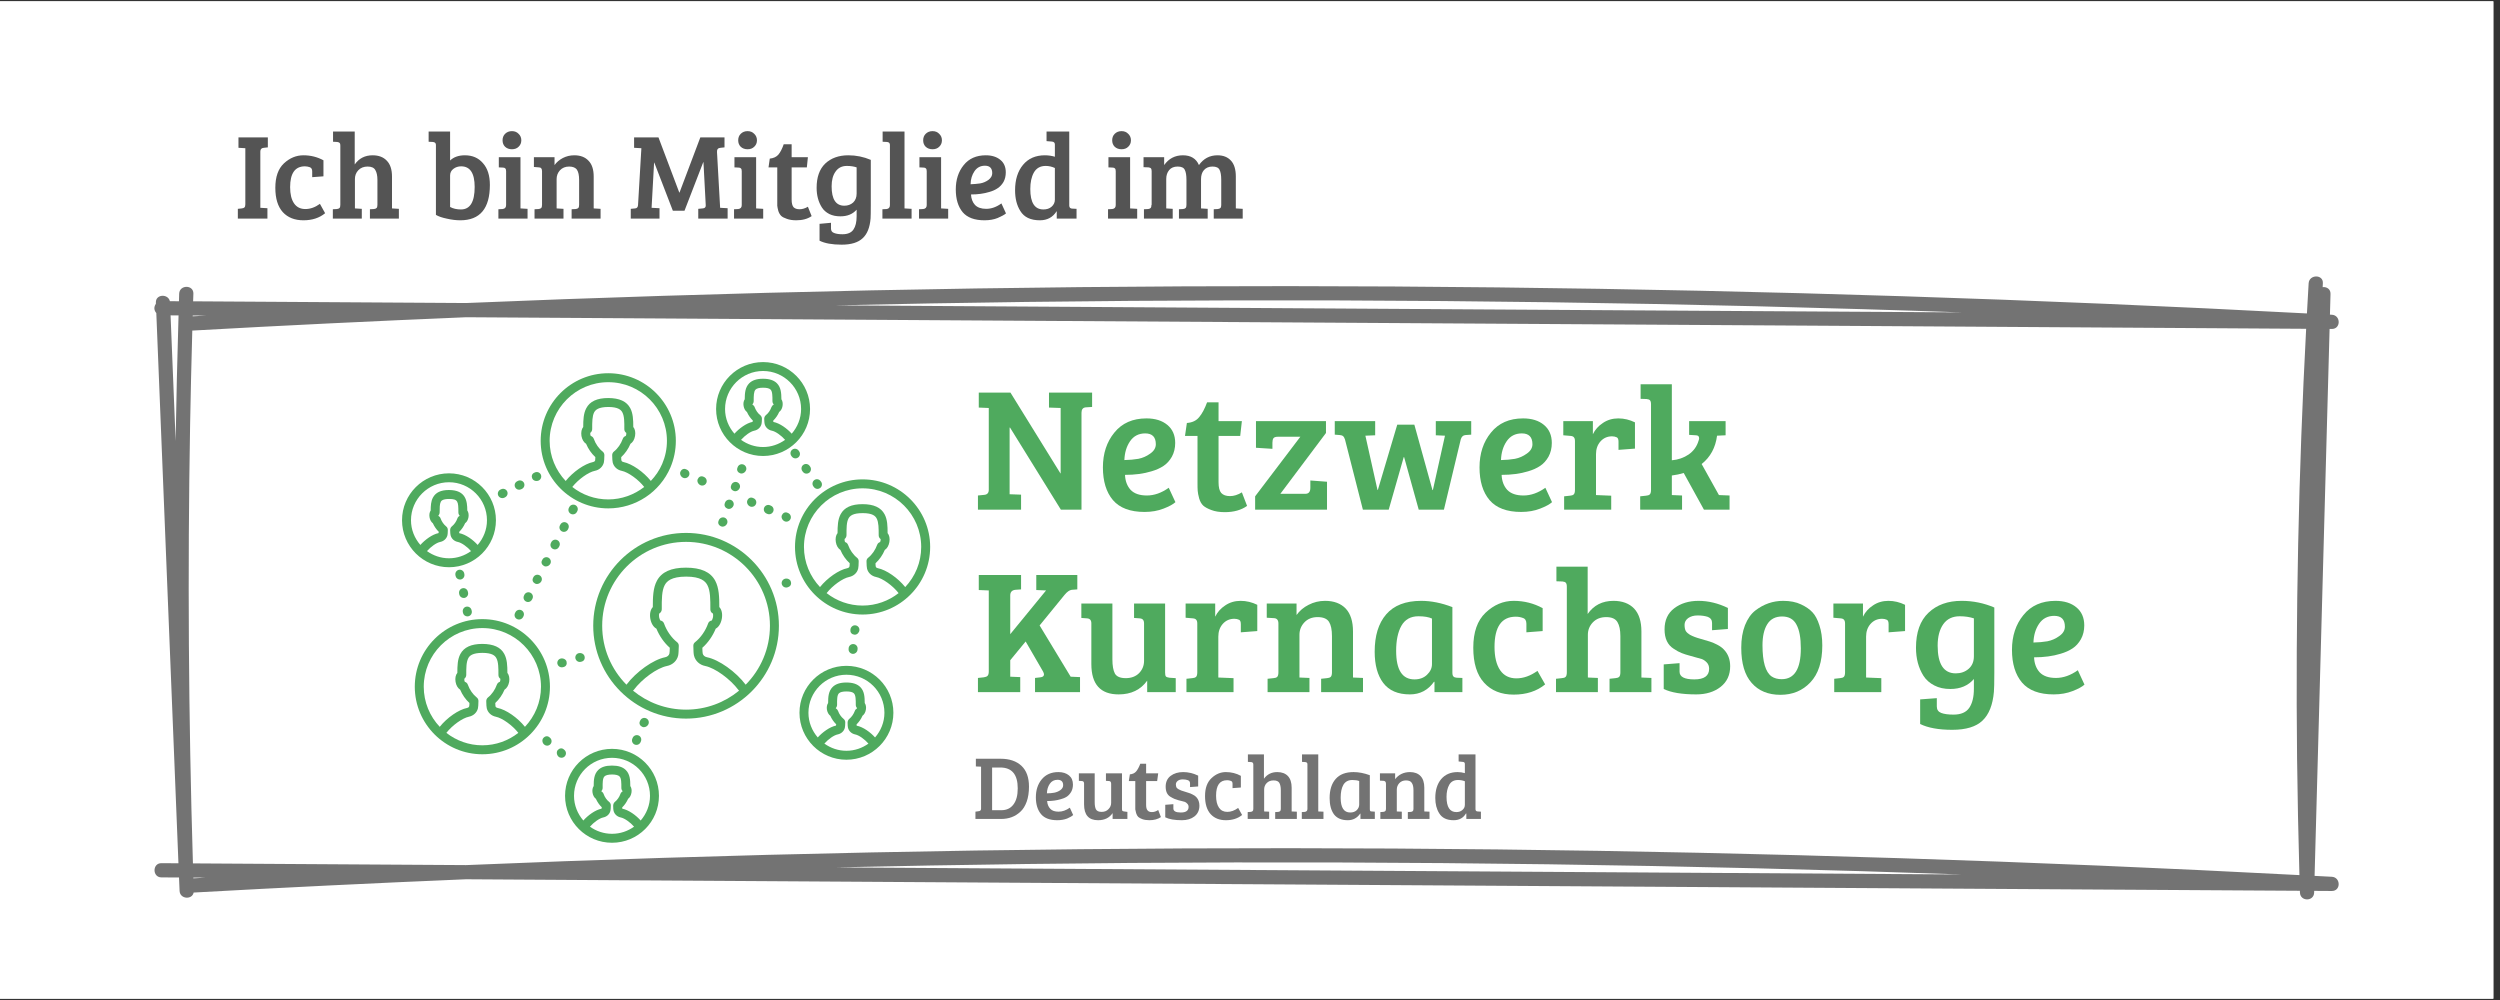 <svg xmlns="http://www.w3.org/2000/svg" xmlns:xlink="http://www.w3.org/1999/xlink" width="250" viewBox="0 0 187.5 75" height="100" preserveAspectRatio="xMidYMid meet"><rect x="0" y="0" width="187.5" height="75" fill="#333333" stroke="none"/><defs><g></g><clipPath id="395c2438ab"><path d="M 0 0.102 L 187 0.102 L 187 74.898 L 0 74.898 Z M 0 0.102 " clip-rule="nonzero"></path></clipPath><clipPath id="81a15bd231"><path d="M 6 0.562 L 83 0.562 L 83 14 L 6 14 Z M 6 0.562 " clip-rule="nonzero"></path></clipPath><clipPath id="ddba8c248d"><path d="M 0.473 4 L 4 4 L 4 11 L 0.473 11 Z M 0.473 4 " clip-rule="nonzero"></path></clipPath><clipPath id="bce291f08b"><path d="M 68 5 L 76.59 5 L 76.59 11 L 68 11 Z M 68 5 " clip-rule="nonzero"></path></clipPath><clipPath id="ae97daff19"><rect x="0" width="77" y="0" height="14"></rect></clipPath><clipPath id="7cd21f26dc"><path d="M 0.488 14.535 L 164.453 14.535 L 164.453 61.602 L 0.488 61.602 Z M 0.488 14.535 " clip-rule="nonzero"></path></clipPath><clipPath id="d2b1e5abb4"><path d="M 29 21.027 L 40 21.027 L 40 33 L 29 33 Z M 29 21.027 " clip-rule="nonzero"></path></clipPath><clipPath id="c2496148d3"><path d="M 48 29 L 58.785 29 L 58.785 41 L 48 41 Z M 48 29 " clip-rule="nonzero"></path></clipPath><clipPath id="cd2a4ac883"><path d="M 31 50 L 39 50 L 39 57.273 L 31 57.273 Z M 31 50 " clip-rule="nonzero"></path></clipPath><clipPath id="f9006b000f"><path d="M 42 21.027 L 50 21.027 L 50 29 L 42 29 Z M 42 21.027 " clip-rule="nonzero"></path></clipPath><clipPath id="7e81c01d6b"><path d="M 19.152 29 L 27 29 L 27 37 L 19.152 37 Z M 19.152 29 " clip-rule="nonzero"></path></clipPath><clipPath id="6de2bed238"><rect x="0" width="86" y="0" height="32"></rect></clipPath><clipPath id="17ed32dd10"><path d="M 35 3 L 39.305 3 L 39.305 9 L 35 9 Z M 35 3 " clip-rule="nonzero"></path></clipPath><clipPath id="3eb807b69c"><rect x="0" width="40" y="0" height="11"></rect></clipPath><clipPath id="69b3c33f4c"><rect x="0" width="165" y="0" height="62"></rect></clipPath></defs><g clip-path="url(#395c2438ab)"><path fill="#ffffff" d="M 0 0.102 L 187 0.102 L 187 74.898 L 0 74.898 Z M 0 0.102 " fill-opacity="1" fill-rule="nonzero"></path><path fill="#ffffff" d="M 0 0.102 L 187 0.102 L 187 74.898 L 0 74.898 Z M 0 0.102 " fill-opacity="1" fill-rule="nonzero"></path></g><g transform="matrix(1, 0, 0, 1, 11, 6)"><g clip-path="url(#69b3c33f4c)"><g clip-path="url(#81a15bd231)"><g transform="matrix(1, 0, 0, 1, 6, -0)"><g clip-path="url(#ae97daff19)"><g clip-path="url(#ddba8c248d)"><g fill="#545454" fill-opacity="1"><g transform="translate(0.541, 10.397)"><g><path d="M 0.859 -1.078 L 0.859 -5.281 L 0.344 -5.312 L 0.344 -6.094 L 2.547 -6.094 L 2.547 -5.344 L 2.25 -5.312 C 2.07 -5.301 1.984 -5.207 1.984 -5.031 L 1.984 -0.812 L 2.516 -0.781 L 2.516 0 L 0.297 0 L 0.297 -0.734 L 0.594 -0.766 C 0.688 -0.773 0.754 -0.801 0.797 -0.844 C 0.836 -0.883 0.859 -0.961 0.859 -1.078 Z M 0.859 -1.078 "></path></g></g></g></g><g fill="#545454" fill-opacity="1"><g transform="translate(3.353, 10.397)"><g><path d="M 1.406 -2.359 C 1.406 -1.836 1.504 -1.43 1.703 -1.141 C 1.898 -0.859 2.18 -0.719 2.547 -0.719 C 2.922 -0.719 3.285 -0.848 3.641 -1.109 L 4.031 -0.406 C 3.602 -0.051 3.062 0.125 2.406 0.125 C 1.75 0.125 1.234 -0.078 0.859 -0.484 C 0.484 -0.898 0.297 -1.508 0.297 -2.312 C 0.297 -3.125 0.508 -3.734 0.938 -4.141 C 1.375 -4.547 1.863 -4.75 2.406 -4.75 C 2.945 -4.75 3.445 -4.625 3.906 -4.375 L 3.906 -3.172 L 3.062 -3.109 L 3.062 -3.547 C 3.062 -3.711 3 -3.816 2.875 -3.859 C 2.758 -3.898 2.641 -3.922 2.516 -3.922 C 1.773 -3.922 1.406 -3.398 1.406 -2.359 Z M 1.406 -2.359 "></path></g></g></g><g fill="#545454" fill-opacity="1"><g transform="translate(7.666, 10.397)"><g><path d="M 0.859 -1.031 L 0.859 -5.484 C 0.859 -5.578 0.844 -5.641 0.812 -5.672 C 0.781 -5.711 0.719 -5.738 0.625 -5.75 L 0.312 -5.766 L 0.312 -6.531 L 1.938 -6.531 L 1.938 -4.062 C 2.258 -4.52 2.707 -4.75 3.281 -4.75 C 3.738 -4.75 4.094 -4.613 4.344 -4.344 C 4.602 -4.082 4.734 -3.688 4.734 -3.156 L 4.734 -0.766 L 5.25 -0.734 L 5.25 0 L 3.078 0 L 3.078 -0.703 L 3.375 -0.719 C 3.469 -0.727 3.535 -0.754 3.578 -0.797 C 3.617 -0.836 3.641 -0.914 3.641 -1.031 L 3.641 -2.906 C 3.641 -3.227 3.586 -3.473 3.484 -3.641 C 3.391 -3.816 3.195 -3.906 2.906 -3.906 C 2.613 -3.906 2.379 -3.812 2.203 -3.625 C 2.035 -3.445 1.953 -3.227 1.953 -2.969 L 1.953 -0.766 L 2.469 -0.734 L 2.469 0 L 0.297 0 L 0.297 -0.703 L 0.594 -0.719 C 0.688 -0.727 0.754 -0.754 0.797 -0.797 C 0.836 -0.836 0.859 -0.914 0.859 -1.031 Z M 0.859 -1.031 "></path></g></g></g><g fill="#545454" fill-opacity="1"><g transform="translate(13.16, 10.397)"><g></g></g></g><g fill="#545454" fill-opacity="1"><g transform="translate(14.991, 10.397)"><g><path d="M 0.703 -0.281 L 0.703 -5.531 C 0.703 -5.664 0.625 -5.738 0.469 -5.75 L 0.156 -5.766 L 0.156 -6.531 L 1.766 -6.531 L 1.766 -4.359 C 2.035 -4.617 2.406 -4.75 2.875 -4.75 C 3.445 -4.75 3.898 -4.551 4.234 -4.156 C 4.578 -3.77 4.75 -3.227 4.75 -2.531 C 4.75 -0.758 4.008 0.125 2.531 0.125 C 2.207 0.125 1.867 0.082 1.516 0 C 1.172 -0.07 0.898 -0.164 0.703 -0.281 Z M 1.766 -3.234 L 1.766 -0.875 C 1.992 -0.75 2.266 -0.688 2.578 -0.688 C 3.266 -0.688 3.609 -1.25 3.609 -2.375 C 3.609 -3.406 3.27 -3.922 2.594 -3.922 C 2.375 -3.922 2.18 -3.859 2.016 -3.734 C 1.848 -3.609 1.766 -3.441 1.766 -3.234 Z M 1.766 -3.234 "></path></g></g></g><g fill="#545454" fill-opacity="1"><g transform="translate(20.083, 10.397)"><g><path d="M 1.953 -4.609 L 1.953 -0.766 L 2.484 -0.734 L 2.484 0 L 0.297 0 L 0.297 -0.703 L 0.609 -0.719 C 0.785 -0.738 0.875 -0.836 0.875 -1.016 L 0.875 -3.562 C 0.875 -3.664 0.852 -3.734 0.812 -3.766 C 0.781 -3.805 0.723 -3.828 0.641 -3.828 L 0.328 -3.844 L 0.328 -4.609 Z M 0.797 -5.391 C 0.672 -5.516 0.609 -5.676 0.609 -5.875 C 0.609 -6.07 0.672 -6.234 0.797 -6.359 C 0.93 -6.492 1.102 -6.562 1.312 -6.562 C 1.52 -6.562 1.688 -6.492 1.812 -6.359 C 1.945 -6.234 2.016 -6.07 2.016 -5.875 C 2.016 -5.676 1.945 -5.516 1.812 -5.391 C 1.688 -5.266 1.52 -5.203 1.312 -5.203 C 1.102 -5.203 0.93 -5.266 0.797 -5.391 Z M 0.797 -5.391 "></path></g></g></g><g fill="#545454" fill-opacity="1"><g transform="translate(22.793, 10.397)"><g><path d="M 0.25 -3.875 L 0.25 -4.609 L 1.797 -4.609 L 1.797 -4.016 C 1.953 -4.234 2.16 -4.41 2.422 -4.547 C 2.68 -4.68 2.969 -4.75 3.281 -4.75 C 3.738 -4.75 4.094 -4.613 4.344 -4.344 C 4.602 -4.082 4.734 -3.688 4.734 -3.156 L 4.734 -0.766 L 5.25 -0.734 L 5.25 0 L 3.078 0 L 3.078 -0.703 L 3.375 -0.719 C 3.469 -0.727 3.535 -0.754 3.578 -0.797 C 3.617 -0.836 3.641 -0.914 3.641 -1.031 L 3.641 -2.906 C 3.641 -3.25 3.586 -3.5 3.484 -3.656 C 3.379 -3.82 3.18 -3.906 2.891 -3.906 C 2.609 -3.906 2.379 -3.812 2.203 -3.625 C 2.035 -3.438 1.953 -3.219 1.953 -2.969 L 1.953 -0.766 L 2.469 -0.734 L 2.469 0 L 0.297 0 L 0.297 -0.703 L 0.594 -0.719 C 0.688 -0.727 0.754 -0.754 0.797 -0.797 C 0.836 -0.836 0.859 -0.914 0.859 -1.031 L 0.859 -3.562 C 0.859 -3.75 0.781 -3.844 0.625 -3.844 Z M 0.25 -3.875 "></path></g></g></g><g fill="#545454" fill-opacity="1"><g transform="translate(28.288, 10.397)"><g></g></g></g><g fill="#545454" fill-opacity="1"><g transform="translate(30.119, 10.397)"><g><path d="M 2.266 -6.094 L 3.828 -1.953 L 3.844 -1.953 L 5.406 -6.094 L 7.219 -6.094 L 7.219 -5.344 L 6.922 -5.312 C 6.734 -5.301 6.645 -5.195 6.656 -5 L 6.891 -0.812 L 7.453 -0.781 L 7.453 0 L 5.25 0 L 5.25 -0.734 L 5.578 -0.766 C 5.742 -0.773 5.82 -0.852 5.812 -1 L 5.641 -4.234 L 5.625 -4.234 L 4.219 -0.594 L 3.344 -0.594 L 1.953 -4.203 L 1.938 -4.203 L 1.75 -0.812 L 2.344 -0.781 L 2.344 0 L 0.188 0 L 0.188 -0.734 L 0.516 -0.766 C 0.648 -0.773 0.723 -0.859 0.734 -1.016 L 0.984 -5.281 L 0.438 -5.312 L 0.438 -6.094 Z M 2.266 -6.094 "></path></g></g></g><g fill="#545454" fill-opacity="1"><g transform="translate(37.756, 10.397)"><g><path d="M 1.953 -4.609 L 1.953 -0.766 L 2.484 -0.734 L 2.484 0 L 0.297 0 L 0.297 -0.703 L 0.609 -0.719 C 0.785 -0.738 0.875 -0.836 0.875 -1.016 L 0.875 -3.562 C 0.875 -3.664 0.852 -3.734 0.812 -3.766 C 0.781 -3.805 0.723 -3.828 0.641 -3.828 L 0.328 -3.844 L 0.328 -4.609 Z M 0.797 -5.391 C 0.672 -5.516 0.609 -5.676 0.609 -5.875 C 0.609 -6.07 0.672 -6.234 0.797 -6.359 C 0.93 -6.492 1.102 -6.562 1.312 -6.562 C 1.52 -6.562 1.688 -6.492 1.812 -6.359 C 1.945 -6.234 2.016 -6.07 2.016 -5.875 C 2.016 -5.676 1.945 -5.516 1.812 -5.391 C 1.688 -5.266 1.52 -5.203 1.312 -5.203 C 1.102 -5.203 0.93 -5.266 0.797 -5.391 Z M 0.797 -5.391 "></path></g></g></g><g fill="#545454" fill-opacity="1"><g transform="translate(40.467, 10.397)"><g><path d="M 1.312 -5.578 L 1.906 -5.578 L 1.906 -4.609 L 3.125 -4.609 L 3.047 -3.844 L 1.906 -3.844 L 1.906 -1.422 C 1.906 -1.16 1.953 -0.973 2.047 -0.859 C 2.148 -0.754 2.301 -0.703 2.5 -0.703 C 2.707 -0.703 2.914 -0.766 3.125 -0.891 L 3.406 -0.188 C 3.102 0.02 2.719 0.125 2.25 0.125 C 1.969 0.125 1.734 0.086 1.547 0.016 C 1.359 -0.047 1.219 -0.117 1.125 -0.203 C 1.031 -0.297 0.957 -0.422 0.906 -0.578 C 0.863 -0.742 0.836 -0.875 0.828 -0.969 C 0.828 -1.062 0.828 -1.203 0.828 -1.391 L 0.828 -3.844 L 0.172 -3.844 L 0.266 -4.5 C 0.555 -4.531 0.773 -4.633 0.922 -4.812 C 1.066 -4.988 1.195 -5.242 1.312 -5.578 Z M 1.312 -5.578 "></path></g></g></g><g fill="#545454" fill-opacity="1"><g transform="translate(43.919, 10.397)"><g><path d="M 4.375 -0.016 C 4.32 0.66 4.125 1.156 3.781 1.469 C 3.445 1.789 2.922 1.953 2.203 1.953 C 1.492 1.953 0.941 1.852 0.547 1.656 L 0.547 0.391 L 1.406 0.312 L 1.406 0.75 C 1.406 0.914 1.484 1.023 1.641 1.078 C 1.797 1.141 2.004 1.172 2.266 1.172 C 2.66 1.172 2.938 1.051 3.094 0.812 C 3.25 0.582 3.328 0.254 3.328 -0.172 L 3.328 -0.672 C 3.035 -0.336 2.629 -0.172 2.109 -0.172 C 1.797 -0.172 1.52 -0.227 1.281 -0.344 C 1.039 -0.469 0.852 -0.633 0.719 -0.844 C 0.457 -1.258 0.328 -1.75 0.328 -2.312 C 0.328 -3.102 0.539 -3.707 0.969 -4.125 C 1.406 -4.539 1.984 -4.75 2.703 -4.75 C 3.297 -4.75 3.859 -4.633 4.391 -4.406 L 4.391 -1 C 4.391 -0.488 4.383 -0.16 4.375 -0.016 Z M 3.328 -1.875 L 3.328 -3.844 C 3.117 -3.914 2.875 -3.953 2.594 -3.953 C 2.227 -3.953 1.945 -3.812 1.75 -3.531 C 1.551 -3.258 1.453 -2.891 1.453 -2.422 C 1.453 -1.453 1.77 -0.969 2.406 -0.969 C 2.664 -0.969 2.883 -1.047 3.062 -1.203 C 3.238 -1.367 3.328 -1.594 3.328 -1.875 Z M 3.328 -1.875 "></path></g></g></g><g fill="#545454" fill-opacity="1"><g transform="translate(48.9, 10.397)"><g><path d="M 1.938 -6.531 L 1.938 -0.766 L 2.469 -0.734 L 2.469 0 L 0.281 0 L 0.281 -0.703 L 0.594 -0.719 C 0.758 -0.738 0.844 -0.836 0.844 -1.016 L 0.844 -5.531 C 0.844 -5.664 0.77 -5.738 0.625 -5.75 L 0.297 -5.766 L 0.297 -6.531 Z M 1.938 -6.531 "></path></g></g></g><g fill="#545454" fill-opacity="1"><g transform="translate(51.629, 10.397)"><g><path d="M 1.953 -4.609 L 1.953 -0.766 L 2.484 -0.734 L 2.484 0 L 0.297 0 L 0.297 -0.703 L 0.609 -0.719 C 0.785 -0.738 0.875 -0.836 0.875 -1.016 L 0.875 -3.562 C 0.875 -3.664 0.852 -3.734 0.812 -3.766 C 0.781 -3.805 0.723 -3.828 0.641 -3.828 L 0.328 -3.844 L 0.328 -4.609 Z M 0.797 -5.391 C 0.672 -5.516 0.609 -5.676 0.609 -5.875 C 0.609 -6.07 0.672 -6.234 0.797 -6.359 C 0.93 -6.492 1.102 -6.562 1.312 -6.562 C 1.52 -6.562 1.688 -6.492 1.812 -6.359 C 1.945 -6.234 2.016 -6.07 2.016 -5.875 C 2.016 -5.676 1.945 -5.516 1.812 -5.391 C 1.688 -5.266 1.52 -5.203 1.312 -5.203 C 1.102 -5.203 0.93 -5.266 0.797 -5.391 Z M 0.797 -5.391 "></path></g></g></g><g fill="#545454" fill-opacity="1"><g transform="translate(54.34, 10.397)"><g><path d="M 2.594 -4.75 C 3.051 -4.75 3.414 -4.633 3.688 -4.406 C 3.957 -4.188 4.094 -3.875 4.094 -3.469 C 4.094 -3.195 4.035 -2.957 3.922 -2.75 C 3.805 -2.551 3.66 -2.395 3.484 -2.281 C 3.316 -2.164 3.109 -2.07 2.859 -2 C 2.453 -1.875 1.992 -1.812 1.484 -1.812 C 1.504 -1.488 1.602 -1.227 1.781 -1.031 C 1.969 -0.832 2.25 -0.734 2.625 -0.734 C 3.008 -0.734 3.391 -0.867 3.766 -1.141 L 4.109 -0.391 C 3.984 -0.285 3.773 -0.172 3.484 -0.047 C 3.203 0.066 2.875 0.125 2.5 0.125 C 1.75 0.125 1.203 -0.078 0.859 -0.484 C 0.516 -0.898 0.344 -1.469 0.344 -2.188 C 0.344 -2.914 0.539 -3.523 0.938 -4.016 C 1.332 -4.504 1.883 -4.75 2.594 -4.75 Z M 2.172 -2.641 C 2.398 -2.68 2.609 -2.77 2.797 -2.906 C 2.984 -3.051 3.078 -3.219 3.078 -3.406 C 3.078 -3.781 2.895 -3.969 2.531 -3.969 C 2.195 -3.969 1.938 -3.832 1.75 -3.562 C 1.562 -3.289 1.461 -2.961 1.453 -2.578 C 1.711 -2.586 1.953 -2.609 2.172 -2.641 Z M 2.172 -2.641 "></path></g></g></g><g fill="#545454" fill-opacity="1"><g transform="translate(58.772, 10.397)"><g><path d="M 2.594 -4.75 C 2.863 -4.75 3.113 -4.711 3.344 -4.641 L 3.344 -5.562 C 3.344 -5.695 3.266 -5.77 3.109 -5.781 L 2.719 -5.812 L 2.719 -6.531 L 4.422 -6.531 L 4.422 -0.969 C 4.43 -0.82 4.508 -0.75 4.656 -0.75 L 4.969 -0.734 L 4.969 0 L 3.484 0 L 3.484 -0.547 L 3.469 -0.547 C 3.188 -0.098 2.77 0.125 2.219 0.125 C 1.52 0.125 1.031 -0.109 0.75 -0.578 C 0.488 -0.992 0.359 -1.508 0.359 -2.125 C 0.359 -2.914 0.555 -3.551 0.953 -4.031 C 1.348 -4.508 1.895 -4.75 2.594 -4.75 Z M 3.344 -1.422 L 3.344 -3.797 C 3.125 -3.898 2.895 -3.953 2.656 -3.953 C 2.25 -3.953 1.953 -3.785 1.766 -3.453 C 1.586 -3.129 1.5 -2.719 1.5 -2.219 C 1.5 -1.195 1.828 -0.688 2.484 -0.688 C 2.734 -0.688 2.938 -0.754 3.094 -0.891 C 3.258 -1.035 3.344 -1.211 3.344 -1.422 Z M 3.344 -1.422 "></path></g></g></g><g fill="#545454" fill-opacity="1"><g transform="translate(63.973, 10.397)"><g></g></g></g><g fill="#545454" fill-opacity="1"><g transform="translate(65.805, 10.397)"><g><path d="M 1.953 -4.609 L 1.953 -0.766 L 2.484 -0.734 L 2.484 0 L 0.297 0 L 0.297 -0.703 L 0.609 -0.719 C 0.785 -0.738 0.875 -0.836 0.875 -1.016 L 0.875 -3.562 C 0.875 -3.664 0.852 -3.734 0.812 -3.766 C 0.781 -3.805 0.723 -3.828 0.641 -3.828 L 0.328 -3.844 L 0.328 -4.609 Z M 0.797 -5.391 C 0.672 -5.516 0.609 -5.676 0.609 -5.875 C 0.609 -6.07 0.672 -6.234 0.797 -6.359 C 0.93 -6.492 1.102 -6.562 1.312 -6.562 C 1.52 -6.562 1.688 -6.492 1.812 -6.359 C 1.945 -6.234 2.016 -6.07 2.016 -5.875 C 2.016 -5.676 1.945 -5.516 1.812 -5.391 C 1.688 -5.266 1.52 -5.203 1.312 -5.203 C 1.102 -5.203 0.93 -5.266 0.797 -5.391 Z M 0.797 -5.391 "></path></g></g></g><g clip-path="url(#bce291f08b)"><g fill="#545454" fill-opacity="1"><g transform="translate(68.515, 10.397)"><g><path d="M 0.25 -3.859 L 0.25 -4.609 L 1.797 -4.609 L 1.797 -4.016 C 2.141 -4.504 2.609 -4.75 3.203 -4.75 C 3.797 -4.75 4.195 -4.504 4.406 -4.016 C 4.75 -4.504 5.211 -4.75 5.797 -4.75 C 6.234 -4.75 6.57 -4.613 6.812 -4.344 C 7.051 -4.082 7.172 -3.688 7.172 -3.156 L 7.172 -0.766 L 7.688 -0.734 L 7.688 0 L 5.516 0 L 5.516 -0.703 L 5.812 -0.719 C 5.906 -0.727 5.973 -0.754 6.016 -0.797 C 6.055 -0.836 6.078 -0.91 6.078 -1.016 L 6.078 -2.906 C 6.078 -3.25 6.035 -3.5 5.953 -3.656 C 5.879 -3.82 5.703 -3.906 5.422 -3.906 C 5.148 -3.906 4.938 -3.816 4.781 -3.641 C 4.633 -3.473 4.562 -3.242 4.562 -2.953 L 4.562 -0.766 L 5.062 -0.734 L 5.062 0 L 2.906 0 L 2.906 -0.703 L 3.203 -0.719 C 3.297 -0.727 3.363 -0.754 3.406 -0.797 C 3.445 -0.836 3.469 -0.914 3.469 -1.031 L 3.469 -2.906 C 3.469 -3.25 3.426 -3.5 3.344 -3.656 C 3.27 -3.82 3.094 -3.906 2.812 -3.906 C 2.531 -3.906 2.316 -3.816 2.172 -3.641 C 2.023 -3.461 1.953 -3.238 1.953 -2.969 L 1.953 -0.766 L 2.438 -0.734 L 2.438 0 L 0.281 0 L 0.281 -0.703 L 0.594 -0.719 C 0.676 -0.727 0.738 -0.754 0.781 -0.797 C 0.82 -0.836 0.844 -0.914 0.844 -1.031 L 0.859 -1.031 L 0.859 -3.547 C 0.859 -3.648 0.844 -3.723 0.812 -3.766 C 0.781 -3.805 0.719 -3.832 0.625 -3.844 Z M 0.25 -3.859 "></path></g></g></g></g></g></g></g><g clip-path="url(#7cd21f26dc)"><path fill="#737373" d="M 163.719 18.668 C 163.773 18.672 163.832 18.672 163.887 18.672 C 164.578 18.676 164.57 17.641 163.887 17.605 C 163.84 17.602 163.793 17.602 163.746 17.598 C 163.762 17.082 163.777 16.562 163.789 16.047 C 163.801 15.672 163.488 15.5 163.199 15.535 C 163.203 15.441 163.211 15.344 163.215 15.246 C 163.258 14.562 162.191 14.566 162.148 15.246 C 162.105 16 162.062 16.754 162.02 17.508 C 141.801 16.438 121.566 15.785 101.316 15.555 C 80.445 15.316 59.578 15.527 38.711 16.188 C 33.789 16.34 28.871 16.523 23.953 16.727 L 3.484 16.598 C 3.492 16.41 3.496 16.219 3.504 16.027 C 3.523 15.34 2.461 15.344 2.438 16.027 C 2.434 16.215 2.426 16.402 2.422 16.594 L 1.742 16.59 C 1.609 16.016 0.664 16.051 0.691 16.695 L 0.691 16.785 C 0.531 17.023 0.539 17.258 0.723 17.48 C 1.172 28.699 1.625 39.918 2.078 51.137 L 2.383 58.746 L 1.105 58.738 C 0.418 58.734 0.418 59.801 1.105 59.805 C 1.547 59.805 1.988 59.809 2.426 59.812 L 2.469 60.812 C 2.492 61.449 3.418 61.496 3.523 60.941 C 10.332 60.562 17.141 60.23 23.953 59.945 L 64.789 60.203 C 85.906 60.336 107.027 60.469 128.148 60.602 C 139.262 60.672 150.375 60.738 161.492 60.809 C 161.492 60.855 161.492 60.898 161.496 60.941 C 161.516 61.625 162.543 61.629 162.562 60.941 L 162.562 60.816 L 163.887 60.824 C 164.578 60.828 164.566 59.797 163.887 59.758 C 163.457 59.734 163.027 59.715 162.594 59.691 C 162.902 48.434 163.211 37.172 163.52 25.914 C 163.586 23.5 163.652 21.086 163.719 18.668 Z M 2.172 27.07 L 2.145 26.371 C 2.027 23.465 1.91 20.559 1.793 17.652 L 2.391 17.656 C 2.297 20.793 2.223 23.934 2.172 27.07 Z M 65.953 16.645 C 86.824 16.379 107.691 16.555 128.559 17.184 C 131.09 17.258 133.621 17.34 136.152 17.43 L 100.203 17.207 C 84.027 17.105 67.848 17.004 51.668 16.902 C 56.43 16.793 61.191 16.707 65.953 16.645 Z M 3.453 17.664 C 3.785 17.668 4.113 17.668 4.441 17.672 C 4.113 17.688 3.781 17.707 3.453 17.723 C 3.453 17.703 3.453 17.684 3.453 17.664 Z M 3.504 59.875 C 3.504 59.855 3.504 59.836 3.5 59.82 C 3.816 59.82 4.129 59.824 4.441 59.824 C 4.129 59.844 3.816 59.859 3.504 59.875 Z M 100.203 59.359 C 84.023 59.258 67.844 59.156 51.668 59.055 C 56.43 58.949 61.191 58.863 65.953 58.801 C 86.824 58.531 107.691 58.711 128.559 59.336 C 131.09 59.414 133.621 59.496 136.152 59.586 Z M 161.281 50.914 C 161.316 53.82 161.375 56.727 161.457 59.633 C 141.426 58.578 121.379 57.938 101.312 57.707 C 80.445 57.473 59.578 57.684 38.711 58.34 C 33.789 58.496 28.871 58.676 23.949 58.883 L 3.469 58.754 C 3.137 47.797 3.066 36.836 3.258 25.871 C 3.301 23.512 3.355 21.152 3.422 18.793 C 10.262 18.41 17.109 18.078 23.957 17.793 L 64.789 18.051 C 85.91 18.184 107.027 18.312 128.148 18.445 L 161.961 18.66 C 161.391 29.398 161.164 40.152 161.281 50.914 Z M 161.281 50.914 " fill-opacity="1" fill-rule="nonzero"></path></g><path fill="#4faa5e" d="M 23.711 39.895 L 23.723 39.961 C 23.754 40.121 23.895 40.23 24.051 40.23 C 24.074 40.23 24.098 40.23 24.117 40.223 C 24.301 40.188 24.418 40.012 24.383 39.828 L 24.367 39.766 C 24.332 39.582 24.152 39.465 23.973 39.5 C 23.793 39.535 23.676 39.715 23.711 39.895 Z M 23.711 39.895 " fill-opacity="1" fill-rule="nonzero"></path><path fill="#4faa5e" d="M 23.695 38.117 C 23.516 38.152 23.398 38.332 23.434 38.512 L 23.445 38.578 C 23.477 38.738 23.617 38.848 23.773 38.848 C 23.797 38.848 23.82 38.848 23.84 38.844 C 24.023 38.805 24.141 38.629 24.105 38.449 L 24.09 38.383 C 24.055 38.199 23.875 38.078 23.695 38.117 Z M 23.695 38.117 " fill-opacity="1" fill-rule="nonzero"></path><path fill="#4faa5e" d="M 23.418 36.734 C 23.238 36.773 23.121 36.949 23.156 37.129 L 23.168 37.195 C 23.199 37.355 23.34 37.465 23.496 37.465 C 23.52 37.465 23.543 37.465 23.562 37.461 C 23.746 37.422 23.863 37.246 23.828 37.066 L 23.816 37 C 23.777 36.816 23.598 36.699 23.418 36.734 Z M 23.418 36.734 " fill-opacity="1" fill-rule="nonzero"></path><path fill="#4faa5e" d="M 43.852 30.367 L 43.828 30.434 C 43.766 30.605 43.871 30.766 44.047 30.828 C 44.074 30.84 44.109 30.844 44.141 30.844 C 44.289 30.844 44.434 30.734 44.484 30.59 C 44.547 30.418 44.453 30.227 44.277 30.164 C 44.105 30.102 43.914 30.195 43.852 30.367 Z M 43.852 30.367 " fill-opacity="1" fill-rule="nonzero"></path><path fill="#4faa5e" d="M 44.516 29.5 C 44.547 29.512 44.578 29.516 44.613 29.516 C 44.758 29.516 44.906 29.406 44.957 29.262 C 45.02 29.09 44.926 28.898 44.75 28.836 C 44.574 28.773 44.383 28.867 44.324 29.039 L 44.301 29.102 C 44.238 29.277 44.344 29.438 44.516 29.5 Z M 44.516 29.5 " fill-opacity="1" fill-rule="nonzero"></path><path fill="#4faa5e" d="M 42.906 33.027 L 42.883 33.09 C 42.824 33.262 42.926 33.422 43.102 33.484 C 43.133 33.496 43.164 33.5 43.195 33.5 C 43.344 33.5 43.488 33.391 43.539 33.25 C 43.602 33.074 43.512 32.883 43.336 32.82 C 43.16 32.762 42.969 32.852 42.906 33.027 Z M 42.906 33.027 " fill-opacity="1" fill-rule="nonzero"></path><path fill="#4faa5e" d="M 43.379 31.695 L 43.355 31.762 C 43.297 31.934 43.398 32.094 43.574 32.156 C 43.605 32.168 43.637 32.172 43.668 32.172 C 43.816 32.172 43.961 32.062 44.012 31.918 C 44.074 31.746 43.98 31.555 43.809 31.492 C 43.633 31.43 43.441 31.523 43.379 31.695 Z M 43.379 31.695 " fill-opacity="1" fill-rule="nonzero"></path><path fill="#4faa5e" d="M 52.648 42.605 L 52.645 42.672 C 52.625 42.855 52.762 43.02 52.945 43.039 C 52.957 43.039 52.969 43.039 52.98 43.039 C 53.148 43.039 53.297 42.91 53.312 42.738 L 53.32 42.668 C 53.336 42.484 53.203 42.32 53.016 42.305 C 52.836 42.289 52.668 42.418 52.648 42.605 Z M 52.648 42.605 " fill-opacity="1" fill-rule="nonzero"></path><path fill="#4faa5e" d="M 53.113 41.602 C 53.289 41.602 53.441 41.441 53.457 41.262 C 53.473 41.078 53.336 40.918 53.148 40.898 C 52.977 40.879 52.805 41.02 52.785 41.203 L 52.781 41.27 C 52.766 41.457 52.902 41.586 53.09 41.602 C 53.098 41.602 53.105 41.602 53.113 41.602 Z M 53.113 41.602 " fill-opacity="1" fill-rule="nonzero"></path><path fill="#4faa5e" d="M 49.215 29.383 C 49.281 29.477 49.383 29.523 49.484 29.523 C 49.555 29.523 49.625 29.504 49.684 29.461 C 49.832 29.352 49.867 29.141 49.758 28.992 L 49.719 28.938 C 49.609 28.785 49.398 28.754 49.25 28.863 C 49.102 28.969 49.066 29.18 49.176 29.332 Z M 49.215 29.383 " fill-opacity="1" fill-rule="nonzero"></path><path fill="#4faa5e" d="M 48.855 28.316 C 49.008 28.207 49.043 28 48.934 27.848 L 48.895 27.793 C 48.785 27.645 48.574 27.609 48.426 27.719 C 48.273 27.828 48.242 28.035 48.348 28.188 L 48.387 28.242 C 48.453 28.332 48.559 28.379 48.66 28.379 C 48.73 28.379 48.797 28.359 48.855 28.316 Z M 48.855 28.316 " fill-opacity="1" fill-rule="nonzero"></path><path fill="#4faa5e" d="M 50.039 30.527 C 50.105 30.617 50.207 30.668 50.312 30.668 C 50.379 30.668 50.449 30.645 50.508 30.602 C 50.656 30.496 50.691 30.285 50.582 30.133 L 50.543 30.082 C 50.434 29.93 50.227 29.895 50.074 30.004 C 49.926 30.113 49.891 30.324 50 30.473 Z M 50.039 30.527 " fill-opacity="1" fill-rule="nonzero"></path><path fill="#4faa5e" d="M 37.176 48.516 C 37.211 48.531 37.254 48.539 37.293 48.539 C 37.434 48.539 37.574 48.445 37.633 48.312 C 37.707 48.141 37.629 47.945 37.457 47.871 C 37.289 47.797 37.09 47.871 37.016 48.043 L 36.988 48.105 C 36.914 48.273 37.004 48.441 37.176 48.516 Z M 37.176 48.516 " fill-opacity="1" fill-rule="nonzero"></path><path fill="#4faa5e" d="M 36.453 49.336 L 36.426 49.398 C 36.352 49.566 36.43 49.766 36.598 49.84 C 36.645 49.859 36.688 49.867 36.734 49.867 C 36.863 49.867 36.984 49.793 37.043 49.664 L 37.066 49.605 C 37.141 49.434 37.066 49.234 36.895 49.16 C 36.727 49.09 36.527 49.164 36.453 49.336 Z M 36.453 49.336 " fill-opacity="1" fill-rule="nonzero"></path><path fill="#4faa5e" d="M 31.109 50.832 C 31.207 50.832 31.301 50.793 31.367 50.715 C 31.488 50.574 31.469 50.359 31.328 50.242 L 31.277 50.199 C 31.137 50.078 30.949 50.117 30.828 50.258 C 30.711 50.398 30.754 50.633 30.895 50.754 C 30.957 50.809 31.035 50.832 31.109 50.832 Z M 31.109 50.832 " fill-opacity="1" fill-rule="nonzero"></path><path fill="#4faa5e" d="M 29.75 49.352 C 29.629 49.492 29.672 49.727 29.816 49.844 C 29.879 49.898 29.957 49.926 30.031 49.926 C 30.129 49.926 30.223 49.883 30.289 49.805 C 30.41 49.664 30.391 49.453 30.25 49.332 L 30.199 49.289 C 30.059 49.172 29.871 49.207 29.75 49.352 Z M 29.75 49.352 " fill-opacity="1" fill-rule="nonzero"></path><path fill="#4faa5e" d="M 26.586 30.695 L 26.523 30.723 C 26.359 30.809 26.289 31.008 26.371 31.176 C 26.43 31.293 26.551 31.359 26.672 31.359 C 26.723 31.359 26.773 31.352 26.824 31.328 L 26.883 31.297 C 27.047 31.215 27.117 31.012 27.035 30.848 C 26.953 30.68 26.75 30.613 26.586 30.695 Z M 26.586 30.695 " fill-opacity="1" fill-rule="nonzero"></path><path fill="#4faa5e" d="M 27.844 30.066 L 27.785 30.098 C 27.617 30.18 27.551 30.379 27.637 30.547 C 27.695 30.664 27.812 30.73 27.934 30.73 C 27.984 30.73 28.035 30.719 28.086 30.695 L 28.145 30.668 C 28.312 30.582 28.379 30.383 28.297 30.215 C 28.211 30.051 28.012 29.984 27.844 30.066 Z M 27.844 30.066 " fill-opacity="1" fill-rule="nonzero"></path><path fill="#4faa5e" d="M 28.926 29.902 C 28.984 30.016 29.109 30.074 29.238 30.074 C 29.297 30.074 29.355 30.062 29.406 30.039 C 29.574 29.953 29.641 29.754 29.559 29.586 C 29.473 29.422 29.273 29.355 29.105 29.438 L 29.047 29.465 C 28.883 29.551 28.844 29.738 28.926 29.902 Z M 28.926 29.902 " fill-opacity="1" fill-rule="nonzero"></path><path fill="#4faa5e" d="M 31.48 33.199 C 31.316 33.113 31.113 33.176 31.027 33.344 L 30.996 33.402 C 30.91 33.566 30.977 33.77 31.141 33.855 C 31.188 33.879 31.242 33.891 31.293 33.891 C 31.414 33.891 31.531 33.824 31.594 33.711 L 31.621 33.652 C 31.707 33.484 31.645 33.285 31.48 33.199 Z M 31.48 33.199 " fill-opacity="1" fill-rule="nonzero"></path><path fill="#4faa5e" d="M 27.773 40.426 C 27.824 40.453 27.875 40.465 27.93 40.465 C 28.051 40.465 28.168 40.398 28.227 40.285 L 28.258 40.223 C 28.344 40.059 28.277 39.855 28.113 39.77 C 27.949 39.688 27.746 39.75 27.66 39.914 L 27.629 39.977 C 27.543 40.141 27.609 40.344 27.773 40.426 Z M 27.773 40.426 " fill-opacity="1" fill-rule="nonzero"></path><path fill="#4faa5e" d="M 29.457 37.141 C 29.289 37.059 29.09 37.121 29.004 37.289 L 28.977 37.348 C 28.891 37.516 28.973 37.688 29.137 37.77 C 29.18 37.789 29.227 37.801 29.27 37.801 C 29.406 37.801 29.543 37.715 29.605 37.59 C 29.688 37.426 29.621 37.223 29.457 37.141 Z M 29.457 37.141 " fill-opacity="1" fill-rule="nonzero"></path><path fill="#4faa5e" d="M 28.332 38.602 L 28.305 38.66 C 28.219 38.828 28.281 39.027 28.449 39.113 C 28.496 39.137 28.551 39.152 28.602 39.152 C 28.723 39.152 28.84 39.082 28.898 38.969 L 28.93 38.91 C 29.016 38.742 28.949 38.543 28.785 38.457 C 28.621 38.371 28.418 38.438 28.332 38.602 Z M 28.332 38.602 " fill-opacity="1" fill-rule="nonzero"></path><path fill="#4faa5e" d="M 30.621 35.207 C 30.742 35.207 30.859 35.141 30.918 35.023 L 30.949 34.965 C 31.035 34.801 30.969 34.598 30.805 34.512 C 30.641 34.426 30.438 34.492 30.352 34.656 L 30.32 34.719 C 30.238 34.883 30.301 35.086 30.469 35.168 C 30.516 35.195 30.57 35.207 30.621 35.207 Z M 30.621 35.207 " fill-opacity="1" fill-rule="nonzero"></path><path fill="#4faa5e" d="M 29.812 36.457 C 29.852 36.477 29.898 36.484 29.941 36.484 C 30.078 36.484 30.215 36.402 30.277 36.277 C 30.363 36.113 30.293 35.91 30.129 35.824 C 29.965 35.742 29.762 35.809 29.68 35.973 L 29.648 36.035 C 29.562 36.199 29.645 36.371 29.812 36.457 Z M 29.812 36.457 " fill-opacity="1" fill-rule="nonzero"></path><path fill="#4faa5e" d="M 32.152 31.883 C 31.988 31.801 31.785 31.863 31.699 32.027 L 31.668 32.086 C 31.582 32.254 31.648 32.453 31.812 32.539 C 31.863 32.566 31.914 32.578 31.969 32.578 C 32.09 32.578 32.207 32.512 32.266 32.395 L 32.297 32.336 C 32.383 32.172 32.316 31.969 32.152 31.883 Z M 32.152 31.883 " fill-opacity="1" fill-rule="nonzero"></path><path fill="#4faa5e" d="M 31.035 43.395 C 30.859 43.449 30.758 43.637 30.812 43.812 C 30.855 43.957 30.988 44.051 31.133 44.051 C 31.164 44.051 31.199 44.047 31.23 44.039 L 31.293 44.02 C 31.473 43.965 31.539 43.789 31.488 43.609 C 31.434 43.434 31.215 43.344 31.035 43.395 Z M 31.035 43.395 " fill-opacity="1" fill-rule="nonzero"></path><path fill="#4faa5e" d="M 32.164 43.41 C 32.207 43.555 32.34 43.648 32.484 43.648 C 32.516 43.648 32.547 43.645 32.582 43.633 L 32.645 43.613 C 32.82 43.562 32.891 43.383 32.836 43.207 C 32.785 43.027 32.566 42.941 32.387 42.992 C 32.211 43.043 32.109 43.23 32.164 43.41 Z M 32.164 43.41 " fill-opacity="1" fill-rule="nonzero"></path><path fill="#4faa5e" d="M 47.828 37.422 C 47.656 37.496 47.578 37.695 47.652 37.863 C 47.707 37.992 47.832 38.066 47.961 38.066 C 48.004 38.066 48.051 38.059 48.094 38.039 L 48.156 38.012 C 48.324 37.941 48.371 37.754 48.301 37.586 C 48.227 37.414 47.996 37.348 47.828 37.422 Z M 47.828 37.422 " fill-opacity="1" fill-rule="nonzero"></path><path fill="#4faa5e" d="M 46.555 32.543 C 46.598 32.559 46.641 32.57 46.684 32.57 C 46.816 32.57 46.938 32.492 46.992 32.363 C 47.066 32.195 46.988 31.996 46.816 31.926 L 46.754 31.898 C 46.582 31.824 46.387 31.902 46.312 32.074 C 46.242 32.246 46.32 32.441 46.492 32.516 Z M 46.555 32.543 " fill-opacity="1" fill-rule="nonzero"></path><path fill="#4faa5e" d="M 48.113 32.48 L 48.051 32.453 C 47.879 32.379 47.715 32.473 47.641 32.641 C 47.566 32.812 47.676 33.023 47.848 33.098 C 47.891 33.117 47.934 33.125 47.98 33.125 C 48.109 33.125 48.234 33.047 48.289 32.922 C 48.363 32.75 48.281 32.555 48.113 32.48 Z M 48.113 32.48 " fill-opacity="1" fill-rule="nonzero"></path><path fill="#4faa5e" d="M 45.387 32.012 C 45.52 32.012 45.641 31.938 45.695 31.809 C 45.77 31.641 45.691 31.441 45.523 31.371 L 45.461 31.344 C 45.289 31.27 45.121 31.359 45.051 31.531 C 44.977 31.703 45.086 31.914 45.254 31.984 C 45.297 32.004 45.344 32.012 45.387 32.012 Z M 45.387 32.012 " fill-opacity="1" fill-rule="nonzero"></path><path fill="#4faa5e" d="M 41.738 29.746 C 41.566 29.676 41.402 29.766 41.328 29.938 C 41.254 30.105 41.363 30.316 41.535 30.391 C 41.578 30.41 41.621 30.418 41.668 30.418 C 41.797 30.418 41.922 30.344 41.977 30.215 C 42.047 30.043 41.969 29.848 41.801 29.773 Z M 41.738 29.746 " fill-opacity="1" fill-rule="nonzero"></path><path fill="#4faa5e" d="M 40.238 29.836 C 40.281 29.855 40.328 29.863 40.371 29.863 C 40.5 29.863 40.625 29.785 40.68 29.66 C 40.754 29.488 40.676 29.293 40.504 29.219 L 40.441 29.191 C 40.27 29.117 40.105 29.211 40.031 29.379 C 39.957 29.551 40.066 29.762 40.238 29.836 Z M 40.238 29.836 " fill-opacity="1" fill-rule="nonzero"></path><path fill="#4faa5e" d="M 33.492 40.93 C 33.492 44.77 36.617 47.895 40.453 47.895 C 44.293 47.895 47.418 44.77 47.418 40.93 C 47.418 37.09 44.293 33.969 40.453 33.969 C 36.617 33.969 33.492 37.09 33.492 40.93 Z M 36.473 45.797 C 36.488 45.785 36.504 45.777 36.516 45.762 C 37.152 44.914 38.273 44.102 39.02 43.949 C 39.441 43.867 39.766 43.566 39.859 43.176 C 39.891 43.043 39.898 42.824 39.91 42.438 C 39.914 42.332 39.867 42.23 39.781 42.164 C 39.363 41.836 38.996 41.312 38.801 40.758 C 38.758 40.637 38.652 40.555 38.531 40.539 C 38.5 40.5 38.457 40.41 38.434 40.289 C 38.414 40.156 38.426 40.059 38.441 40.016 C 38.555 39.953 38.633 39.828 38.633 39.695 C 38.629 38.949 38.629 38.309 38.855 37.879 C 39.004 37.609 39.324 37.246 40.465 37.246 C 41.586 37.246 41.906 37.609 42.051 37.879 C 42.281 38.309 42.277 38.949 42.277 39.711 C 42.277 39.844 42.355 39.961 42.469 40.016 C 42.484 40.062 42.496 40.16 42.477 40.281 C 42.453 40.41 42.406 40.5 42.379 40.539 C 42.258 40.555 42.148 40.637 42.109 40.758 C 41.914 41.312 41.547 41.836 41.129 42.164 C 41.043 42.23 40.996 42.332 41 42.438 C 41.008 42.809 41.016 43.043 41.051 43.172 C 41.145 43.566 41.469 43.867 41.891 43.949 C 42.633 44.102 43.758 44.914 44.395 45.762 C 44.406 45.777 44.422 45.785 44.434 45.797 C 43.348 46.688 41.965 47.223 40.453 47.223 C 38.945 47.223 37.559 46.688 36.473 45.797 Z M 46.746 40.93 C 46.746 42.652 46.051 44.215 44.926 45.352 C 44.188 44.375 42.918 43.473 42.023 43.293 C 41.855 43.258 41.734 43.156 41.703 43.012 C 41.688 42.953 41.68 42.758 41.676 42.582 C 42.098 42.211 42.453 41.703 42.68 41.148 C 42.898 41.035 43.07 40.762 43.137 40.398 C 43.199 40.023 43.125 39.711 42.949 39.531 C 42.949 38.793 42.93 38.102 42.645 37.562 C 42.289 36.898 41.578 36.574 40.441 36.574 C 39.332 36.574 38.617 36.898 38.266 37.562 C 37.98 38.098 37.961 38.785 37.961 39.531 C 37.789 39.711 37.711 40.027 37.773 40.402 C 37.84 40.766 38.012 41.035 38.23 41.148 C 38.457 41.703 38.812 42.211 39.234 42.582 C 39.23 42.758 39.223 42.957 39.207 43.012 C 39.172 43.156 39.055 43.258 38.887 43.293 C 37.992 43.473 36.719 44.375 35.984 45.352 C 34.859 44.215 34.164 42.652 34.164 40.93 C 34.164 37.461 36.984 34.641 40.453 34.641 C 43.922 34.641 46.746 37.461 46.746 40.93 Z M 46.746 40.93 " fill-opacity="1" fill-rule="nonzero"></path><g clip-path="url(#d2b1e5abb4)"><path fill="#4faa5e" d="M 29.551 27.062 C 29.551 29.855 31.824 32.129 34.621 32.129 C 36.648 32.129 38.48 30.926 39.281 29.059 C 39.551 28.426 39.688 27.754 39.688 27.062 C 39.688 24.266 37.414 21.992 34.621 21.992 C 31.824 21.992 29.551 24.266 29.551 27.062 Z M 31.922 30.523 C 32.363 29.961 33.125 29.41 33.613 29.312 C 33.953 29.246 34.211 29.004 34.289 28.688 C 34.316 28.582 34.32 28.414 34.328 28.141 C 34.332 28.035 34.281 27.934 34.199 27.867 C 33.914 27.645 33.664 27.285 33.531 26.906 C 33.492 26.801 33.41 26.727 33.309 26.695 C 33.297 26.672 33.281 26.637 33.273 26.586 C 33.266 26.535 33.266 26.492 33.27 26.465 C 33.359 26.402 33.414 26.293 33.414 26.176 C 33.414 25.66 33.414 25.211 33.562 24.926 C 33.664 24.742 33.871 24.527 34.629 24.523 C 35.367 24.527 35.578 24.742 35.676 24.926 C 35.828 25.211 35.828 25.66 35.824 26.191 C 35.824 26.305 35.883 26.406 35.973 26.469 C 35.977 26.496 35.977 26.535 35.969 26.582 C 35.961 26.633 35.945 26.672 35.934 26.695 C 35.832 26.727 35.746 26.801 35.711 26.906 C 35.578 27.285 35.328 27.645 35.043 27.867 C 34.957 27.934 34.91 28.043 34.914 28.148 C 34.922 28.414 34.926 28.582 34.953 28.684 C 35.031 29.004 35.289 29.246 35.625 29.312 C 36.113 29.41 36.875 29.957 37.316 30.523 C 36.559 31.109 35.621 31.457 34.621 31.457 C 33.602 31.457 32.668 31.109 31.922 30.523 Z M 39.02 27.062 C 39.02 27.664 38.898 28.246 38.664 28.793 C 38.457 29.277 38.16 29.703 37.812 30.07 C 37.262 29.383 36.398 28.785 35.758 28.652 C 35.727 28.648 35.625 28.621 35.605 28.527 C 35.594 28.48 35.59 28.391 35.59 28.285 C 35.879 28.02 36.125 27.668 36.285 27.285 C 36.453 27.18 36.582 26.973 36.629 26.695 C 36.676 26.418 36.625 26.176 36.496 26.023 C 36.496 25.5 36.48 25.008 36.27 24.613 C 35.996 24.102 35.461 23.855 34.613 23.852 C 33.781 23.855 33.242 24.102 32.973 24.613 C 32.762 25.004 32.742 25.492 32.742 26.023 C 32.617 26.176 32.566 26.418 32.609 26.703 C 32.66 26.973 32.789 27.184 32.957 27.285 C 33.117 27.668 33.363 28.02 33.652 28.285 C 33.648 28.387 33.645 28.48 33.637 28.527 C 33.613 28.621 33.512 28.648 33.48 28.652 C 32.84 28.785 31.977 29.387 31.426 30.074 C 30.684 29.285 30.223 28.227 30.223 27.062 C 30.223 24.637 32.195 22.664 34.621 22.664 C 37.047 22.664 39.02 24.637 39.02 27.062 Z M 39.02 27.062 " fill-opacity="1" fill-rule="nonzero"></path></g><g clip-path="url(#c2496148d3)"><path fill="#4faa5e" d="M 53.695 29.953 C 50.898 29.953 48.625 32.227 48.625 35.02 C 48.625 37.816 50.898 40.09 53.695 40.09 C 56.488 40.09 58.762 37.816 58.762 35.02 C 58.762 32.227 56.488 29.953 53.695 29.953 Z M 50.996 38.484 C 51.438 37.918 52.199 37.371 52.688 37.273 C 53.027 37.203 53.285 36.965 53.363 36.645 C 53.391 36.539 53.395 36.371 53.402 36.102 C 53.406 35.992 53.359 35.891 53.273 35.828 C 52.988 35.602 52.738 35.242 52.605 34.867 C 52.566 34.762 52.484 34.684 52.383 34.656 C 52.371 34.633 52.355 34.594 52.348 34.547 C 52.34 34.492 52.34 34.453 52.344 34.426 C 52.434 34.359 52.488 34.25 52.488 34.137 C 52.488 33.621 52.484 33.172 52.637 32.887 C 52.738 32.699 52.945 32.484 53.703 32.484 C 54.441 32.484 54.652 32.699 54.75 32.887 C 54.902 33.172 54.902 33.621 54.902 34.148 C 54.902 34.266 54.957 34.367 55.047 34.43 C 55.051 34.453 55.051 34.492 55.043 34.543 C 55.035 34.594 55.02 34.633 55.008 34.656 C 54.906 34.684 54.82 34.762 54.785 34.867 C 54.652 35.242 54.402 35.602 54.117 35.828 C 54.031 35.891 53.984 35.992 53.988 36.102 C 53.996 36.371 54 36.539 54.027 36.645 C 54.105 36.965 54.363 37.203 54.699 37.273 C 55.191 37.371 55.953 37.918 56.395 38.484 C 55.648 39.066 54.711 39.418 53.695 39.418 C 52.676 39.418 51.742 39.066 50.996 38.484 Z M 56.891 38.031 C 56.34 37.344 55.477 36.742 54.832 36.613 C 54.801 36.605 54.699 36.582 54.68 36.488 C 54.668 36.441 54.664 36.348 54.664 36.242 C 54.953 35.98 55.199 35.629 55.359 35.246 C 55.527 35.141 55.656 34.93 55.703 34.656 C 55.75 34.379 55.699 34.137 55.57 33.984 C 55.57 33.457 55.555 32.965 55.344 32.57 C 55.07 32.062 54.535 31.812 53.688 31.812 C 52.855 31.812 52.316 32.062 52.047 32.57 C 51.836 32.965 51.816 33.453 51.816 33.984 C 51.691 34.137 51.641 34.379 51.688 34.66 C 51.734 34.934 51.863 35.141 52.031 35.246 C 52.191 35.629 52.438 35.98 52.727 36.242 C 52.723 36.348 52.723 36.438 52.711 36.484 C 52.688 36.582 52.586 36.605 52.555 36.613 C 51.914 36.742 51.051 37.344 50.5 38.031 C 49.758 37.242 49.297 36.188 49.297 35.02 C 49.297 32.598 51.27 30.625 53.695 30.625 C 56.117 30.625 58.09 32.598 58.09 35.02 C 58.09 36.188 57.633 37.242 56.891 38.031 Z M 56.891 38.031 " fill-opacity="1" fill-rule="nonzero"></path></g><path fill="#4faa5e" d="M 20.109 45.504 C 20.109 48.297 22.383 50.57 25.176 50.57 C 27.973 50.57 30.246 48.297 30.246 45.504 C 30.246 42.707 27.973 40.434 25.176 40.434 C 22.383 40.434 20.109 42.707 20.109 45.504 Z M 22.477 48.965 C 22.918 48.402 23.68 47.852 24.168 47.754 C 24.508 47.684 24.766 47.445 24.844 47.129 C 24.871 47.023 24.875 46.855 24.883 46.582 C 24.887 46.477 24.84 46.375 24.754 46.309 C 24.469 46.086 24.219 45.727 24.086 45.348 C 24.051 45.242 23.965 45.168 23.863 45.137 C 23.852 45.113 23.836 45.078 23.828 45.027 C 23.82 44.977 23.82 44.934 23.824 44.906 C 23.914 44.84 23.969 44.73 23.969 44.617 C 23.969 44.098 23.969 43.652 24.121 43.367 C 24.219 43.18 24.43 42.969 25.184 42.965 C 25.922 42.969 26.133 43.18 26.23 43.367 C 26.383 43.652 26.383 44.098 26.383 44.633 C 26.383 44.746 26.438 44.848 26.527 44.91 C 26.531 44.938 26.531 44.977 26.523 45.023 C 26.516 45.074 26.5 45.113 26.488 45.137 C 26.387 45.168 26.305 45.242 26.266 45.348 C 26.133 45.727 25.883 46.086 25.598 46.309 C 25.516 46.375 25.465 46.484 25.469 46.59 C 25.477 46.855 25.48 47.023 25.508 47.125 C 25.586 47.445 25.844 47.684 26.184 47.754 C 26.672 47.852 27.434 48.402 27.875 48.965 C 27.129 49.547 26.195 49.898 25.176 49.898 C 24.16 49.898 23.223 49.547 22.477 48.965 Z M 25.176 41.105 C 27.602 41.105 29.574 43.078 29.574 45.504 C 29.574 46.668 29.113 47.727 28.371 48.512 C 27.82 47.824 26.957 47.223 26.316 47.094 C 26.285 47.09 26.184 47.062 26.16 46.969 C 26.152 46.922 26.148 46.828 26.145 46.723 C 26.434 46.461 26.68 46.109 26.84 45.727 C 27.008 45.621 27.137 45.414 27.188 45.137 C 27.23 44.859 27.18 44.617 27.055 44.465 C 27.055 43.941 27.035 43.445 26.824 43.051 C 26.555 42.543 26.016 42.297 25.168 42.293 C 24.336 42.297 23.801 42.543 23.527 43.051 C 23.316 43.445 23.301 43.934 23.301 44.465 C 23.172 44.617 23.121 44.859 23.168 45.141 C 23.215 45.414 23.344 45.621 23.512 45.727 C 23.672 46.109 23.918 46.461 24.207 46.723 C 24.207 46.828 24.203 46.918 24.191 46.969 C 24.168 47.062 24.066 47.09 24.039 47.094 C 23.395 47.223 22.531 47.824 21.98 48.512 C 21.238 47.727 20.781 46.668 20.781 45.504 C 20.781 43.078 22.75 41.105 25.176 41.105 Z M 25.176 41.105 " fill-opacity="1" fill-rule="nonzero"></path><g clip-path="url(#cd2a4ac883)"><path fill="#4faa5e" d="M 34.902 57.207 C 36.844 57.207 38.422 55.629 38.422 53.688 C 38.422 51.742 36.844 50.164 34.902 50.164 C 32.957 50.164 31.379 51.742 31.379 53.688 C 31.379 55.629 32.957 57.207 34.902 57.207 Z M 33.246 56 C 33.535 55.668 33.961 55.367 34.242 55.309 C 34.516 55.254 34.723 55.062 34.781 54.809 C 34.801 54.73 34.809 54.625 34.812 54.418 C 34.816 54.309 34.77 54.207 34.684 54.141 C 34.508 54.004 34.352 53.781 34.27 53.547 C 34.242 53.465 34.184 53.398 34.109 53.359 C 34.109 53.352 34.105 53.34 34.105 53.328 C 34.164 53.266 34.199 53.18 34.199 53.09 C 34.195 52.707 34.195 52.371 34.336 52.23 C 34.43 52.137 34.617 52.09 34.906 52.086 C 35.184 52.09 35.371 52.137 35.461 52.23 C 35.605 52.371 35.602 52.707 35.602 53.098 C 35.602 53.188 35.637 53.27 35.695 53.332 C 35.691 53.34 35.691 53.352 35.688 53.359 C 35.617 53.398 35.559 53.465 35.531 53.547 C 35.449 53.781 35.293 54.004 35.117 54.141 C 35.031 54.207 34.984 54.336 34.988 54.441 C 34.992 54.625 34.996 54.73 35.016 54.805 C 35.078 55.062 35.285 55.254 35.555 55.309 C 35.84 55.367 36.266 55.668 36.555 56 C 36.086 56.336 35.52 56.535 34.902 56.535 C 34.285 56.535 33.715 56.336 33.246 56 Z M 34.902 50.836 C 36.473 50.836 37.75 52.113 37.75 53.688 C 37.75 54.395 37.48 55.039 37.051 55.539 C 36.703 55.148 36.156 54.746 35.672 54.652 C 35.668 54.629 35.664 54.598 35.664 54.555 C 35.848 54.379 36 54.152 36.109 53.91 C 36.23 53.82 36.324 53.66 36.359 53.457 C 36.395 53.258 36.359 53.082 36.273 52.953 C 36.273 52.492 36.246 52.062 35.938 51.754 C 35.711 51.527 35.375 51.418 34.895 51.418 C 34.426 51.418 34.09 51.527 33.863 51.754 C 33.555 52.062 33.527 52.488 33.527 52.953 C 33.441 53.082 33.406 53.262 33.441 53.461 C 33.477 53.664 33.566 53.82 33.691 53.91 C 33.801 54.152 33.953 54.375 34.137 54.551 C 34.133 54.594 34.125 54.629 34.113 54.652 C 33.641 54.746 33.098 55.148 32.75 55.539 C 32.32 55.039 32.051 54.395 32.051 53.688 C 32.051 52.113 33.328 50.836 34.902 50.836 Z M 34.902 50.836 " fill-opacity="1" fill-rule="nonzero"></path></g><g clip-path="url(#f9006b000f)"><path fill="#4faa5e" d="M 46.23 21.156 C 44.289 21.156 42.707 22.734 42.707 24.676 C 42.707 26.617 44.289 28.199 46.23 28.199 C 48.172 28.199 49.754 26.617 49.754 24.676 C 49.754 22.734 48.172 21.156 46.23 21.156 Z M 44.578 26.988 C 44.867 26.66 45.293 26.355 45.574 26.301 C 45.844 26.246 46.051 26.051 46.113 25.797 C 46.133 25.719 46.137 25.617 46.145 25.406 C 46.145 25.301 46.098 25.199 46.016 25.133 C 45.836 24.996 45.684 24.77 45.598 24.535 C 45.57 24.453 45.512 24.391 45.441 24.352 C 45.438 24.34 45.438 24.328 45.434 24.32 C 45.492 24.258 45.527 24.172 45.527 24.082 C 45.527 23.695 45.527 23.363 45.668 23.219 C 45.762 23.125 45.949 23.078 46.234 23.078 C 46.512 23.078 46.699 23.125 46.793 23.219 C 46.934 23.363 46.934 23.695 46.934 24.09 C 46.934 24.18 46.969 24.262 47.023 24.32 C 47.023 24.332 47.023 24.344 47.02 24.352 C 46.945 24.391 46.891 24.453 46.859 24.535 C 46.777 24.773 46.621 24.996 46.445 25.133 C 46.363 25.199 46.316 25.301 46.316 25.406 C 46.324 25.617 46.328 25.719 46.348 25.797 C 46.41 26.051 46.617 26.246 46.887 26.301 C 47.168 26.355 47.594 26.66 47.883 26.988 C 47.414 27.324 46.848 27.527 46.23 27.527 C 45.613 27.527 45.047 27.324 44.578 26.988 Z M 48.379 26.527 C 48.031 26.141 47.488 25.738 47 25.645 C 46.996 25.621 46.996 25.586 46.992 25.547 C 47.176 25.367 47.332 25.145 47.438 24.898 C 47.562 24.809 47.656 24.652 47.691 24.449 C 47.723 24.25 47.691 24.07 47.605 23.945 C 47.602 23.484 47.574 23.055 47.27 22.746 C 47.043 22.52 46.703 22.406 46.223 22.406 C 45.758 22.406 45.418 22.52 45.191 22.746 C 44.887 23.055 44.859 23.48 44.855 23.945 C 44.77 24.07 44.734 24.254 44.77 24.453 C 44.805 24.652 44.898 24.812 45.023 24.902 C 45.129 25.145 45.285 25.367 45.465 25.543 C 45.461 25.586 45.453 25.621 45.441 25.641 C 44.973 25.734 44.43 26.141 44.082 26.527 C 43.648 26.027 43.379 25.387 43.379 24.676 C 43.379 23.105 44.66 21.824 46.23 21.824 C 47.801 21.824 49.082 23.105 49.082 24.676 C 49.082 25.387 48.809 26.027 48.379 26.527 Z M 48.379 26.527 " fill-opacity="1" fill-rule="nonzero"></path></g><path fill="#4faa5e" d="M 48.961 47.457 C 48.961 49.398 50.539 50.98 52.48 50.98 C 54.422 50.98 56.004 49.398 56.004 47.457 C 56.004 45.516 54.422 43.938 52.48 43.938 C 50.539 43.938 48.961 45.516 48.961 47.457 Z M 50.828 49.77 C 51.117 49.441 51.543 49.137 51.824 49.082 C 52.098 49.027 52.305 48.832 52.363 48.582 C 52.383 48.5 52.387 48.395 52.395 48.188 C 52.398 48.082 52.352 47.98 52.266 47.914 C 52.09 47.773 51.934 47.551 51.852 47.316 C 51.82 47.234 51.766 47.172 51.691 47.133 C 51.691 47.121 51.688 47.109 51.688 47.102 C 51.746 47.039 51.781 46.953 51.781 46.863 C 51.777 46.477 51.777 46.145 51.918 46 C 52.012 45.906 52.199 45.859 52.484 45.859 C 52.762 45.859 52.949 45.906 53.043 46 C 53.184 46.145 53.184 46.477 53.184 46.871 C 53.184 46.961 53.219 47.043 53.277 47.102 C 53.273 47.113 53.273 47.121 53.27 47.133 C 53.199 47.172 53.141 47.234 53.113 47.316 C 53.027 47.551 52.875 47.773 52.699 47.914 C 52.613 47.98 52.566 48.105 52.57 48.215 C 52.574 48.395 52.578 48.5 52.598 48.578 C 52.66 48.832 52.867 49.027 53.137 49.082 C 53.422 49.137 53.844 49.441 54.133 49.77 C 53.668 50.105 53.098 50.309 52.48 50.309 C 51.863 50.309 51.297 50.105 50.828 49.77 Z M 55.332 47.457 C 55.332 48.168 55.062 48.809 54.629 49.309 C 54.285 48.922 53.738 48.52 53.25 48.426 C 53.246 48.402 53.246 48.367 53.242 48.328 C 53.426 48.148 53.582 47.926 53.688 47.68 C 53.812 47.59 53.906 47.434 53.941 47.227 C 53.977 47.031 53.941 46.852 53.855 46.727 C 53.852 46.266 53.828 45.836 53.52 45.527 C 53.293 45.301 52.953 45.188 52.477 45.188 C 52.008 45.188 51.672 45.301 51.445 45.527 C 51.137 45.836 51.109 46.262 51.109 46.727 C 51.023 46.852 50.988 47.031 51.02 47.234 C 51.059 47.434 51.148 47.594 51.273 47.684 C 51.379 47.926 51.535 48.148 51.715 48.324 C 51.711 48.363 51.707 48.398 51.691 48.422 C 51.223 48.52 50.68 48.922 50.332 49.309 C 49.902 48.809 49.633 48.168 49.633 47.457 C 49.633 45.887 50.91 44.605 52.48 44.605 C 54.055 44.605 55.332 45.887 55.332 47.457 Z M 55.332 47.457 " fill-opacity="1" fill-rule="nonzero"></path><g clip-path="url(#7e81c01d6b)"><path fill="#4faa5e" d="M 22.676 36.543 C 24.617 36.543 26.195 34.961 26.195 33.02 C 26.195 31.078 24.617 29.5 22.676 29.5 C 20.734 29.5 19.152 31.078 19.152 33.02 C 19.152 34.961 20.734 36.543 22.676 36.543 Z M 21.023 35.332 C 21.312 35.004 21.734 34.699 22.02 34.645 C 22.289 34.59 22.496 34.395 22.559 34.141 C 22.578 34.062 22.582 33.957 22.586 33.75 C 22.59 33.645 22.543 33.543 22.457 33.477 C 22.281 33.336 22.125 33.113 22.043 32.879 C 22.016 32.797 21.957 32.734 21.887 32.695 C 21.883 32.684 21.883 32.672 21.879 32.664 C 21.938 32.602 21.973 32.516 21.973 32.426 C 21.973 32.105 21.973 31.801 22.059 31.637 C 22.09 31.578 22.172 31.422 22.68 31.422 C 23.355 31.422 23.379 31.613 23.379 32.434 C 23.379 32.523 23.41 32.605 23.469 32.664 C 23.469 32.676 23.465 32.684 23.465 32.695 C 23.391 32.734 23.332 32.797 23.305 32.879 C 23.223 33.117 23.066 33.34 22.891 33.477 C 22.809 33.543 22.758 33.652 22.762 33.758 C 22.766 33.949 22.773 34.059 22.793 34.141 C 22.855 34.395 23.059 34.59 23.332 34.645 C 23.613 34.699 24.039 35.004 24.328 35.332 C 23.859 35.668 23.293 35.871 22.676 35.871 C 22.059 35.871 21.488 35.668 21.023 35.332 Z M 22.676 30.168 C 24.246 30.168 25.523 31.449 25.523 33.02 C 25.523 33.73 25.254 34.371 24.824 34.871 C 24.477 34.484 23.934 34.082 23.445 33.988 C 23.441 33.965 23.438 33.93 23.438 33.891 C 23.621 33.711 23.777 33.488 23.883 33.242 C 24.008 33.152 24.102 32.996 24.137 32.789 C 24.168 32.59 24.133 32.41 24.047 32.285 C 24.043 31.598 23.961 30.754 22.668 30.75 C 22.062 30.75 21.672 30.938 21.469 31.32 C 21.32 31.598 21.305 31.93 21.301 32.289 C 21.215 32.414 21.18 32.598 21.215 32.797 C 21.25 32.996 21.344 33.156 21.465 33.246 C 21.574 33.488 21.727 33.711 21.91 33.887 C 21.906 33.93 21.898 33.965 21.887 33.984 C 21.414 34.078 20.875 34.484 20.527 34.871 C 20.094 34.371 19.824 33.73 19.824 33.02 C 19.824 31.449 21.102 30.168 22.676 30.168 Z M 22.676 30.168 " fill-opacity="1" fill-rule="nonzero"></path></g><g transform="matrix(1, 0, 0, 1, 61, 18)"><g clip-path="url(#6de2bed238)"><g fill="#4faa5e" fill-opacity="1"><g transform="translate(0.924, 14.224)"><g><path d="M 0.422 0 L 0.422 -1.062 L 0.891 -1.109 C 1.117 -1.129 1.234 -1.254 1.234 -1.484 L 1.234 -7.625 L 0.484 -7.656 L 0.484 -8.781 L 2.859 -8.781 L 6.609 -2.719 L 6.625 -2.719 L 6.625 -7.625 L 5.75 -7.656 L 5.75 -8.781 L 8.984 -8.781 L 8.984 -7.703 L 8.5 -7.672 C 8.289 -7.648 8.188 -7.516 8.188 -7.266 L 8.188 0 L 6.641 0 L 2.828 -6.156 L 2.797 -6.156 L 2.797 -1.156 L 3.656 -1.125 L 3.656 0 Z M 0.422 0 "></path></g></g></g><g fill="#4faa5e" fill-opacity="1"><g transform="translate(10.234, 14.224)"><g><path d="M 3.75 -6.844 C 4.406 -6.844 4.926 -6.68 5.312 -6.359 C 5.707 -6.035 5.906 -5.582 5.906 -5 C 5.906 -4.613 5.82 -4.27 5.656 -3.969 C 5.488 -3.676 5.281 -3.445 5.031 -3.281 C 4.781 -3.113 4.477 -2.977 4.125 -2.875 C 3.539 -2.695 2.879 -2.609 2.141 -2.609 C 2.16 -2.148 2.301 -1.773 2.562 -1.484 C 2.832 -1.203 3.238 -1.062 3.781 -1.062 C 4.332 -1.062 4.879 -1.254 5.422 -1.641 L 5.922 -0.562 C 5.754 -0.406 5.457 -0.242 5.031 -0.078 C 4.613 0.086 4.141 0.172 3.609 0.172 C 2.535 0.172 1.742 -0.125 1.234 -0.719 C 0.734 -1.312 0.484 -2.129 0.484 -3.172 C 0.484 -4.211 0.77 -5.082 1.344 -5.781 C 1.914 -6.488 2.719 -6.844 3.75 -6.844 Z M 3.141 -3.812 C 3.461 -3.875 3.758 -4.004 4.031 -4.203 C 4.312 -4.398 4.453 -4.633 4.453 -4.906 C 4.453 -5.445 4.188 -5.719 3.656 -5.719 C 3.164 -5.719 2.785 -5.52 2.516 -5.125 C 2.254 -4.738 2.113 -4.27 2.094 -3.719 C 2.477 -3.727 2.828 -3.758 3.141 -3.812 Z M 3.141 -3.812 "></path></g></g></g><g fill="#4faa5e" fill-opacity="1"><g transform="translate(16.625, 14.224)"><g><path d="M 1.906 -8.047 L 2.766 -8.047 L 2.766 -6.641 L 4.516 -6.641 L 4.391 -5.531 L 2.766 -5.531 L 2.766 -2.062 C 2.766 -1.676 2.832 -1.406 2.969 -1.25 C 3.113 -1.094 3.332 -1.016 3.625 -1.016 C 3.914 -1.016 4.211 -1.109 4.516 -1.297 L 4.906 -0.281 C 4.469 0.031 3.91 0.188 3.234 0.188 C 2.836 0.188 2.504 0.133 2.234 0.031 C 1.961 -0.07 1.758 -0.18 1.625 -0.297 C 1.488 -0.422 1.383 -0.602 1.312 -0.844 C 1.25 -1.082 1.211 -1.27 1.203 -1.406 C 1.191 -1.539 1.188 -1.738 1.188 -2 L 1.188 -5.531 L 0.25 -5.531 L 0.391 -6.5 C 0.797 -6.531 1.102 -6.676 1.312 -6.938 C 1.531 -7.195 1.727 -7.566 1.906 -8.047 Z M 1.906 -8.047 "></path></g></g></g><g fill="#4faa5e" fill-opacity="1"><g transform="translate(21.604, 14.224)"><g><path d="M 5.922 0 L 0.531 0 L 0.531 -1 L 3.922 -5.469 L 2.25 -5.469 C 2.07 -5.469 1.957 -5.43 1.906 -5.359 C 1.852 -5.285 1.828 -5.172 1.828 -5.016 L 1.828 -4.562 L 0.594 -4.641 L 0.594 -6.641 L 5.844 -6.641 L 5.844 -5.75 L 2.422 -1.188 L 4.297 -1.188 C 4.547 -1.188 4.672 -1.336 4.672 -1.641 L 4.672 -2.188 L 5.922 -2.094 Z M 5.922 0 "></path></g></g></g><g fill="#4faa5e" fill-opacity="1"><g transform="translate(27.982, 14.224)"><g><path d="M 4.812 -6.375 L 6.094 -6.375 L 7.453 -1.469 L 7.484 -1.469 L 8.391 -5.547 L 7.703 -5.578 L 7.703 -6.641 L 10.359 -6.641 L 10.359 -5.625 L 9.922 -5.594 C 9.754 -5.582 9.641 -5.477 9.578 -5.281 L 8.312 0 L 6.422 0 L 5.328 -3.938 L 5.297 -3.938 L 4.172 0 L 2.234 0 L 0.891 -5.266 C 0.848 -5.391 0.801 -5.473 0.75 -5.516 C 0.707 -5.555 0.629 -5.582 0.516 -5.594 L 0.125 -5.625 L 0.125 -6.641 L 3.156 -6.641 L 3.156 -5.578 L 2.422 -5.547 L 3.328 -1.484 L 3.359 -1.484 Z M 4.812 -6.375 "></path></g></g></g><g fill="#4faa5e" fill-opacity="1"><g transform="translate(38.48, 14.224)"><g><path d="M 3.75 -6.844 C 4.406 -6.844 4.926 -6.68 5.312 -6.359 C 5.707 -6.035 5.906 -5.582 5.906 -5 C 5.906 -4.613 5.82 -4.27 5.656 -3.969 C 5.488 -3.676 5.281 -3.445 5.031 -3.281 C 4.781 -3.113 4.477 -2.977 4.125 -2.875 C 3.539 -2.695 2.879 -2.609 2.141 -2.609 C 2.16 -2.148 2.301 -1.773 2.562 -1.484 C 2.832 -1.203 3.238 -1.062 3.781 -1.062 C 4.332 -1.062 4.879 -1.254 5.422 -1.641 L 5.922 -0.562 C 5.754 -0.406 5.457 -0.242 5.031 -0.078 C 4.613 0.086 4.141 0.172 3.609 0.172 C 2.535 0.172 1.742 -0.125 1.234 -0.719 C 0.734 -1.312 0.484 -2.129 0.484 -3.172 C 0.484 -4.211 0.77 -5.082 1.344 -5.781 C 1.914 -6.488 2.719 -6.844 3.75 -6.844 Z M 3.141 -3.812 C 3.461 -3.875 3.758 -4.004 4.031 -4.203 C 4.312 -4.398 4.453 -4.633 4.453 -4.906 C 4.453 -5.445 4.188 -5.719 3.656 -5.719 C 3.164 -5.719 2.785 -5.52 2.516 -5.125 C 2.254 -4.738 2.113 -4.27 2.094 -3.719 C 2.477 -3.727 2.828 -3.758 3.141 -3.812 Z M 3.141 -3.812 "></path></g></g></g><g fill="#4faa5e" fill-opacity="1"><g transform="translate(44.872, 14.224)"><g><path d="M 1.25 -1.484 L 1.25 -5.141 C 1.25 -5.273 1.223 -5.367 1.172 -5.422 C 1.129 -5.484 1.047 -5.52 0.922 -5.531 L 0.375 -5.578 L 0.375 -6.641 L 2.594 -6.641 L 2.594 -5.656 C 2.758 -6 3.008 -6.281 3.344 -6.5 C 3.676 -6.727 4.062 -6.844 4.5 -6.844 C 4.938 -6.844 5.352 -6.742 5.75 -6.547 L 5.75 -4.578 L 4.516 -4.484 L 4.516 -5.094 C 4.516 -5.27 4.473 -5.379 4.391 -5.422 C 4.285 -5.473 4.164 -5.5 4.031 -5.5 C 3.676 -5.5 3.383 -5.367 3.156 -5.109 C 2.938 -4.859 2.828 -4.539 2.828 -4.156 L 2.828 -1.094 L 3.969 -1.047 L 3.969 0 L 0.438 0 L 0.438 -1 L 0.875 -1.047 C 1 -1.055 1.094 -1.086 1.156 -1.141 C 1.219 -1.203 1.25 -1.316 1.25 -1.484 Z M 1.25 -1.484 "></path></g></g></g><g fill="#4faa5e" fill-opacity="1"><g transform="translate(50.576, 14.224)"><g><path d="M 1.25 -1.484 L 1.25 -7.906 C 1.25 -8.051 1.223 -8.148 1.172 -8.203 C 1.129 -8.254 1.047 -8.285 0.922 -8.297 L 0.469 -8.312 L 0.469 -9.406 L 2.812 -9.406 L 2.812 -3.703 C 3.289 -3.742 3.711 -3.891 4.078 -4.141 C 4.441 -4.398 4.688 -4.738 4.812 -5.156 C 4.844 -5.238 4.859 -5.305 4.859 -5.359 C 4.859 -5.504 4.773 -5.578 4.609 -5.578 L 4.109 -5.609 L 4.109 -6.641 L 6.844 -6.641 L 6.844 -5.578 L 6.203 -5.547 C 6.086 -4.648 5.703 -3.941 5.047 -3.422 L 6.344 -1.094 L 7.141 -1.062 L 7.141 0 L 5.219 0 L 3.703 -2.75 C 3.422 -2.664 3.125 -2.602 2.812 -2.562 L 2.812 -1.094 L 2.828 -1.094 L 3.578 -1.062 L 3.578 0 L 0.438 0 L 0.438 -1 L 0.875 -1.047 C 1 -1.055 1.094 -1.086 1.156 -1.141 C 1.219 -1.203 1.25 -1.316 1.25 -1.484 Z M 1.25 -1.484 "></path></g></g></g><g fill="#4faa5e" fill-opacity="1"><g transform="translate(0.924, 27.908)"><g><path d="M 1.234 -1.547 L 1.234 -7.625 L 0.484 -7.656 L 0.484 -8.781 L 3.656 -8.781 L 3.656 -7.703 L 3.219 -7.672 C 2.969 -7.641 2.844 -7.5 2.844 -7.25 L 2.844 -4.344 L 5.531 -7.625 L 4.797 -7.656 L 4.797 -8.781 L 7.875 -8.781 L 7.875 -7.703 L 7.453 -7.672 C 7.285 -7.648 7.109 -7.523 6.922 -7.297 L 5.047 -5 L 7.375 -1.156 L 8.078 -1.125 L 8.078 0 L 4.703 0 L 4.703 -1.062 L 5.109 -1.109 C 5.285 -1.129 5.375 -1.203 5.375 -1.328 C 5.375 -1.379 5.352 -1.445 5.312 -1.531 L 4 -3.797 L 2.844 -2.391 L 2.844 -1.156 L 3.594 -1.125 L 3.594 0 L 0.422 0 L 0.422 -1.062 L 0.859 -1.109 C 0.992 -1.129 1.086 -1.164 1.141 -1.219 C 1.203 -1.281 1.234 -1.391 1.234 -1.547 Z M 1.234 -1.547 "></path></g></g></g><g fill="#4faa5e" fill-opacity="1"><g transform="translate(8.742, 27.908)"><g><path d="M 7.438 -1.047 L 7.438 0 L 5.297 0 L 5.297 -0.859 C 4.805 -0.172 4.094 0.172 3.156 0.172 C 1.789 0.172 1.109 -0.586 1.109 -2.109 L 1.109 -5.156 C 1.109 -5.395 1 -5.52 0.781 -5.531 L 0.359 -5.562 L 0.359 -6.641 L 2.688 -6.641 L 2.688 -2.453 C 2.688 -1.984 2.75 -1.629 2.875 -1.391 C 3.008 -1.16 3.281 -1.047 3.688 -1.047 C 4.102 -1.047 4.438 -1.172 4.688 -1.422 C 4.938 -1.68 5.062 -1.988 5.062 -2.344 L 5.062 -5.141 C 5.062 -5.273 5.035 -5.367 4.984 -5.422 C 4.941 -5.484 4.859 -5.52 4.734 -5.531 L 4.312 -5.562 L 4.312 -6.641 L 6.641 -6.641 L 6.641 -1.469 C 6.641 -1.32 6.66 -1.223 6.703 -1.172 C 6.742 -1.129 6.832 -1.098 6.969 -1.078 Z M 7.438 -1.047 "></path></g></g></g><g fill="#4faa5e" fill-opacity="1"><g transform="translate(16.546, 27.908)"><g><path d="M 1.25 -1.484 L 1.25 -5.141 C 1.25 -5.273 1.223 -5.367 1.172 -5.422 C 1.129 -5.484 1.047 -5.52 0.922 -5.531 L 0.375 -5.578 L 0.375 -6.641 L 2.594 -6.641 L 2.594 -5.656 C 2.758 -6 3.008 -6.281 3.344 -6.5 C 3.676 -6.727 4.062 -6.844 4.5 -6.844 C 4.938 -6.844 5.352 -6.742 5.75 -6.547 L 5.75 -4.578 L 4.516 -4.484 L 4.516 -5.094 C 4.516 -5.27 4.473 -5.379 4.391 -5.422 C 4.285 -5.473 4.164 -5.5 4.031 -5.5 C 3.676 -5.5 3.383 -5.367 3.156 -5.109 C 2.938 -4.859 2.828 -4.539 2.828 -4.156 L 2.828 -1.094 L 3.969 -1.047 L 3.969 0 L 0.438 0 L 0.438 -1 L 0.875 -1.047 C 1 -1.055 1.094 -1.086 1.156 -1.141 C 1.219 -1.203 1.25 -1.316 1.25 -1.484 Z M 1.25 -1.484 "></path></g></g></g><g fill="#4faa5e" fill-opacity="1"><g transform="translate(22.647, 27.908)"><g><path d="M 0.359 -5.578 L 0.359 -6.641 L 2.594 -6.641 L 2.594 -5.781 C 2.82 -6.102 3.125 -6.359 3.5 -6.547 C 3.875 -6.742 4.285 -6.844 4.734 -6.844 C 5.398 -6.844 5.914 -6.648 6.281 -6.266 C 6.645 -5.879 6.828 -5.305 6.828 -4.547 L 6.828 -1.094 L 7.578 -1.062 L 7.578 0 L 4.438 0 L 4.438 -1 L 4.875 -1.047 C 5 -1.055 5.094 -1.086 5.156 -1.141 C 5.219 -1.203 5.25 -1.316 5.25 -1.484 L 5.25 -4.203 C 5.25 -4.68 5.176 -5.035 5.031 -5.266 C 4.883 -5.504 4.598 -5.625 4.172 -5.625 C 3.754 -5.625 3.422 -5.488 3.172 -5.219 C 2.93 -4.957 2.812 -4.648 2.812 -4.297 L 2.812 -1.094 L 3.562 -1.062 L 3.562 0 L 0.422 0 L 0.422 -1 L 0.859 -1.047 C 0.992 -1.055 1.086 -1.086 1.141 -1.141 C 1.203 -1.203 1.234 -1.316 1.234 -1.484 L 1.234 -5.141 C 1.234 -5.398 1.125 -5.535 0.906 -5.547 Z M 0.359 -5.578 "></path></g></g></g><g fill="#4faa5e" fill-opacity="1"><g transform="translate(30.57, 27.908)"><g><path d="M 6.359 -6.375 L 6.359 -1.469 C 6.359 -1.32 6.383 -1.223 6.438 -1.172 C 6.488 -1.117 6.57 -1.086 6.688 -1.078 L 7.109 -1.062 L 7.109 0 L 5.016 0 L 5.016 -0.766 L 4.984 -0.781 C 4.535 -0.145 3.93 0.172 3.172 0.172 C 2.273 0.172 1.609 -0.113 1.172 -0.688 C 0.742 -1.258 0.531 -2.039 0.531 -3.031 C 0.531 -4.227 0.816 -5.16 1.391 -5.828 C 1.973 -6.504 2.848 -6.844 4.016 -6.844 C 4.766 -6.844 5.547 -6.688 6.359 -6.375 Z M 4.828 -2.094 L 4.828 -5.516 C 4.586 -5.629 4.25 -5.688 3.812 -5.688 C 3.227 -5.688 2.801 -5.445 2.531 -4.969 C 2.27 -4.5 2.141 -3.875 2.141 -3.094 C 2.141 -1.664 2.598 -0.953 3.516 -0.953 C 3.898 -0.953 4.211 -1.066 4.453 -1.297 C 4.703 -1.535 4.828 -1.801 4.828 -2.094 Z M 4.828 -2.094 "></path></g></g></g><g fill="#4faa5e" fill-opacity="1"><g transform="translate(38.058, 27.908)"><g><path d="M 2.031 -3.391 C 2.031 -2.641 2.172 -2.055 2.453 -1.641 C 2.734 -1.234 3.141 -1.031 3.672 -1.031 C 4.203 -1.031 4.727 -1.219 5.25 -1.594 L 5.828 -0.578 C 5.203 -0.066 4.414 0.188 3.469 0.188 C 2.531 0.188 1.789 -0.109 1.25 -0.703 C 0.707 -1.297 0.438 -2.172 0.438 -3.328 C 0.438 -4.492 0.742 -5.367 1.359 -5.953 C 1.984 -6.547 2.688 -6.844 3.469 -6.844 C 4.25 -6.844 4.973 -6.66 5.641 -6.297 L 5.641 -4.578 L 4.422 -4.484 L 4.422 -5.125 C 4.422 -5.363 4.332 -5.508 4.156 -5.562 C 3.988 -5.625 3.812 -5.656 3.625 -5.656 C 2.562 -5.656 2.031 -4.898 2.031 -3.391 Z M 2.031 -3.391 "></path></g></g></g><g fill="#4faa5e" fill-opacity="1"><g transform="translate(44.278, 27.908)"><g><path d="M 1.234 -1.484 L 1.234 -7.906 C 1.234 -8.051 1.207 -8.148 1.156 -8.203 C 1.113 -8.254 1.031 -8.285 0.906 -8.297 L 0.453 -8.312 L 0.453 -9.406 L 2.797 -9.406 L 2.797 -5.859 C 3.254 -6.516 3.898 -6.844 4.734 -6.844 C 5.398 -6.844 5.914 -6.648 6.281 -6.266 C 6.645 -5.879 6.828 -5.305 6.828 -4.547 L 6.828 -1.094 L 7.578 -1.062 L 7.578 0 L 4.438 0 L 4.438 -1 L 4.875 -1.047 C 5 -1.055 5.094 -1.086 5.156 -1.141 C 5.219 -1.203 5.25 -1.316 5.25 -1.484 L 5.25 -4.203 C 5.25 -4.66 5.176 -5.008 5.031 -5.25 C 4.883 -5.5 4.602 -5.625 4.188 -5.625 C 3.77 -5.625 3.438 -5.492 3.188 -5.234 C 2.938 -4.973 2.812 -4.66 2.812 -4.297 L 2.812 -1.094 L 3.562 -1.062 L 3.562 0 L 0.422 0 L 0.422 -1 L 0.859 -1.047 C 0.992 -1.055 1.086 -1.086 1.141 -1.141 C 1.203 -1.203 1.234 -1.316 1.234 -1.484 Z M 1.234 -1.484 "></path></g></g></g><g fill="#4faa5e" fill-opacity="1"><g transform="translate(52.201, 27.908)"><g><path d="M 3.891 -5.641 C 3.68 -5.711 3.426 -5.75 3.125 -5.75 C 2.832 -5.75 2.594 -5.68 2.406 -5.547 C 2.227 -5.41 2.141 -5.242 2.141 -5.047 C 2.141 -4.848 2.172 -4.691 2.234 -4.578 C 2.305 -4.473 2.41 -4.379 2.547 -4.297 C 2.766 -4.18 3.023 -4.082 3.328 -4 C 3.641 -3.914 3.867 -3.848 4.016 -3.797 C 4.172 -3.754 4.359 -3.676 4.578 -3.562 C 4.805 -3.445 4.977 -3.32 5.094 -3.188 C 5.406 -2.863 5.562 -2.445 5.562 -1.938 C 5.562 -1.281 5.32 -0.766 4.844 -0.391 C 4.363 -0.016 3.754 0.172 3.016 0.172 C 1.941 0.172 1.129 0.035 0.578 -0.234 L 0.578 -2.078 L 1.766 -2.172 L 1.766 -1.531 C 1.766 -1.145 2.133 -0.953 2.875 -0.953 C 3.613 -0.953 3.984 -1.219 3.984 -1.75 C 3.984 -1.945 3.922 -2.109 3.797 -2.234 C 3.672 -2.359 3.547 -2.441 3.422 -2.484 C 3.297 -2.523 3.145 -2.566 2.969 -2.609 C 2.801 -2.66 2.633 -2.707 2.469 -2.75 C 2.312 -2.789 2.133 -2.848 1.938 -2.922 C 1.75 -2.992 1.547 -3.102 1.328 -3.25 C 0.867 -3.539 0.641 -4.023 0.641 -4.703 C 0.641 -5.391 0.879 -5.914 1.359 -6.281 C 1.848 -6.656 2.457 -6.844 3.188 -6.844 C 3.926 -6.844 4.66 -6.664 5.391 -6.312 L 5.391 -4.734 L 4.203 -4.641 L 4.203 -5.188 C 4.203 -5.406 4.098 -5.555 3.891 -5.641 Z M 3.891 -5.641 "></path></g></g></g><g fill="#4faa5e" fill-opacity="1"><g transform="translate(58.156, 27.908)"><g><path d="M 3.469 -0.969 C 4.426 -0.969 4.906 -1.738 4.906 -3.281 C 4.906 -4.07 4.797 -4.664 4.578 -5.062 C 4.367 -5.469 4.008 -5.672 3.5 -5.672 C 3 -5.672 2.629 -5.477 2.391 -5.094 C 2.148 -4.707 2.031 -4.18 2.031 -3.516 C 2.031 -2.273 2.258 -1.492 2.719 -1.172 C 2.926 -1.035 3.176 -0.969 3.469 -0.969 Z M 0.438 -3.328 C 0.438 -3.973 0.531 -4.535 0.719 -5.016 C 0.914 -5.504 1.176 -5.875 1.5 -6.125 C 2.125 -6.602 2.816 -6.844 3.578 -6.844 C 4.109 -6.844 4.555 -6.754 4.922 -6.578 C 5.285 -6.41 5.57 -6.211 5.781 -5.984 C 5.988 -5.766 6.16 -5.441 6.297 -5.016 C 6.441 -4.586 6.516 -4.082 6.516 -3.5 C 6.516 -2.281 6.219 -1.359 5.625 -0.734 C 5.039 -0.109 4.289 0.203 3.375 0.203 C 2.457 0.203 1.738 -0.094 1.219 -0.688 C 0.695 -1.281 0.438 -2.16 0.438 -3.328 Z M 0.438 -3.328 "></path></g></g></g><g fill="#4faa5e" fill-opacity="1"><g transform="translate(65.129, 27.908)"><g><path d="M 1.25 -1.484 L 1.25 -5.141 C 1.25 -5.273 1.223 -5.367 1.172 -5.422 C 1.129 -5.484 1.047 -5.52 0.922 -5.531 L 0.375 -5.578 L 0.375 -6.641 L 2.594 -6.641 L 2.594 -5.656 C 2.758 -6 3.008 -6.281 3.344 -6.5 C 3.676 -6.727 4.062 -6.844 4.5 -6.844 C 4.938 -6.844 5.352 -6.742 5.75 -6.547 L 5.75 -4.578 L 4.516 -4.484 L 4.516 -5.094 C 4.516 -5.27 4.473 -5.379 4.391 -5.422 C 4.285 -5.473 4.164 -5.5 4.031 -5.5 C 3.676 -5.5 3.383 -5.367 3.156 -5.109 C 2.938 -4.859 2.828 -4.539 2.828 -4.156 L 2.828 -1.094 L 3.969 -1.047 L 3.969 0 L 0.438 0 L 0.438 -1 L 0.875 -1.047 C 1 -1.055 1.094 -1.086 1.156 -1.141 C 1.219 -1.203 1.25 -1.316 1.25 -1.484 Z M 1.25 -1.484 "></path></g></g></g><g fill="#4faa5e" fill-opacity="1"><g transform="translate(71.23, 27.908)"><g><path d="M 6.312 -0.016 C 6.227 0.961 5.941 1.68 5.453 2.141 C 4.973 2.598 4.219 2.828 3.188 2.828 C 2.164 2.828 1.363 2.68 0.781 2.391 L 0.781 0.547 L 2.031 0.453 L 2.031 1.078 C 2.031 1.316 2.141 1.477 2.359 1.562 C 2.578 1.645 2.883 1.688 3.281 1.688 C 3.844 1.688 4.238 1.516 4.469 1.172 C 4.695 0.836 4.812 0.363 4.812 -0.25 L 4.812 -0.984 C 4.383 -0.484 3.797 -0.234 3.047 -0.234 C 2.586 -0.234 2.188 -0.32 1.844 -0.5 C 1.5 -0.676 1.227 -0.914 1.031 -1.219 C 0.656 -1.812 0.469 -2.516 0.469 -3.328 C 0.469 -4.484 0.781 -5.359 1.406 -5.953 C 2.031 -6.547 2.859 -6.844 3.891 -6.844 C 4.754 -6.844 5.57 -6.676 6.344 -6.344 L 6.344 -1.453 C 6.344 -0.703 6.332 -0.223 6.312 -0.016 Z M 4.812 -2.688 L 4.812 -5.531 C 4.5 -5.633 4.145 -5.688 3.75 -5.688 C 3.207 -5.688 2.797 -5.488 2.516 -5.094 C 2.234 -4.695 2.094 -4.16 2.094 -3.484 C 2.094 -2.098 2.547 -1.406 3.453 -1.406 C 3.836 -1.406 4.16 -1.52 4.422 -1.75 C 4.68 -1.977 4.812 -2.289 4.812 -2.688 Z M 4.812 -2.688 "></path></g></g></g><g fill="#4faa5e" fill-opacity="1"><g transform="translate(78.414, 27.908)"><g><path d="M 3.75 -6.844 C 4.406 -6.844 4.926 -6.68 5.312 -6.359 C 5.707 -6.035 5.906 -5.582 5.906 -5 C 5.906 -4.613 5.82 -4.27 5.656 -3.969 C 5.488 -3.676 5.281 -3.445 5.031 -3.281 C 4.781 -3.113 4.477 -2.977 4.125 -2.875 C 3.539 -2.695 2.879 -2.609 2.141 -2.609 C 2.16 -2.148 2.301 -1.773 2.562 -1.484 C 2.832 -1.203 3.238 -1.062 3.781 -1.062 C 4.332 -1.062 4.879 -1.254 5.422 -1.641 L 5.922 -0.562 C 5.754 -0.406 5.457 -0.242 5.031 -0.078 C 4.613 0.086 4.141 0.172 3.609 0.172 C 2.535 0.172 1.742 -0.125 1.234 -0.719 C 0.734 -1.312 0.484 -2.129 0.484 -3.172 C 0.484 -4.211 0.77 -5.082 1.344 -5.781 C 1.914 -6.488 2.719 -6.844 3.75 -6.844 Z M 3.141 -3.812 C 3.461 -3.875 3.758 -4.004 4.031 -4.203 C 4.312 -4.398 4.453 -4.633 4.453 -4.906 C 4.453 -5.445 4.188 -5.719 3.656 -5.719 C 3.164 -5.719 2.785 -5.52 2.516 -5.125 C 2.254 -4.738 2.113 -4.27 2.094 -3.719 C 2.477 -3.727 2.828 -3.758 3.141 -3.812 Z M 3.141 -3.812 "></path></g></g></g></g></g><g transform="matrix(1, 0, 0, 1, 61, 47)"><g clip-path="url(#3eb807b69c)"><g fill="#737373" fill-opacity="1"><g transform="translate(0.924, 8.422)"><g><path d="M 0.234 0 L 0.234 -0.547 L 0.453 -0.578 C 0.586 -0.586 0.656 -0.648 0.656 -0.766 L 0.656 -3.922 L 0.266 -3.938 L 0.266 -4.516 L 2.125 -4.516 C 2.789 -4.516 3.312 -4.336 3.688 -3.984 C 4.062 -3.629 4.25 -3.109 4.25 -2.422 C 4.25 -1.992 4.191 -1.617 4.078 -1.297 C 3.961 -0.973 3.805 -0.723 3.609 -0.547 C 3.223 -0.18 2.738 0 2.156 0 Z M 1.484 -3.859 L 1.484 -0.656 L 2.172 -0.656 C 2.566 -0.656 2.867 -0.797 3.078 -1.078 C 3.297 -1.359 3.406 -1.766 3.406 -2.297 C 3.406 -3.336 2.969 -3.859 2.094 -3.859 Z M 1.484 -3.859 "></path></g></g></g><g fill="#737373" fill-opacity="1"><g transform="translate(5.44, 8.422)"><g><path d="M 1.938 -3.516 C 2.27 -3.516 2.535 -3.43 2.734 -3.266 C 2.93 -3.109 3.031 -2.879 3.031 -2.578 C 3.031 -2.379 2.988 -2.203 2.906 -2.047 C 2.82 -1.898 2.719 -1.781 2.594 -1.688 C 2.469 -1.602 2.312 -1.535 2.125 -1.484 C 1.82 -1.391 1.477 -1.344 1.094 -1.344 C 1.113 -1.102 1.191 -0.91 1.328 -0.766 C 1.461 -0.617 1.672 -0.547 1.953 -0.547 C 2.234 -0.547 2.516 -0.645 2.797 -0.844 L 3.047 -0.297 C 2.961 -0.211 2.812 -0.125 2.594 -0.031 C 2.375 0.051 2.129 0.094 1.859 0.094 C 1.305 0.094 0.898 -0.055 0.641 -0.359 C 0.379 -0.672 0.25 -1.094 0.25 -1.625 C 0.25 -2.164 0.395 -2.613 0.688 -2.969 C 0.988 -3.332 1.406 -3.516 1.938 -3.516 Z M 1.625 -1.969 C 1.789 -2 1.941 -2.062 2.078 -2.156 C 2.223 -2.258 2.297 -2.383 2.297 -2.531 C 2.297 -2.801 2.156 -2.938 1.875 -2.938 C 1.625 -2.938 1.43 -2.836 1.297 -2.641 C 1.16 -2.441 1.086 -2.203 1.078 -1.922 C 1.273 -1.922 1.457 -1.938 1.625 -1.969 Z M 1.625 -1.969 "></path></g></g></g><g fill="#737373" fill-opacity="1"><g transform="translate(8.727, 8.422)"><g><path d="M 3.828 -0.531 L 3.828 0 L 2.719 0 L 2.719 -0.438 C 2.477 -0.082 2.113 0.094 1.625 0.094 C 0.926 0.094 0.578 -0.301 0.578 -1.094 L 0.578 -2.656 C 0.578 -2.781 0.52 -2.844 0.406 -2.844 L 0.188 -2.859 L 0.188 -3.422 L 1.375 -3.422 L 1.375 -1.266 C 1.375 -1.023 1.406 -0.844 1.469 -0.719 C 1.539 -0.594 1.68 -0.531 1.891 -0.531 C 2.109 -0.531 2.281 -0.598 2.406 -0.734 C 2.539 -0.867 2.609 -1.023 2.609 -1.203 L 2.609 -2.641 C 2.609 -2.711 2.594 -2.766 2.562 -2.797 C 2.539 -2.828 2.5 -2.844 2.438 -2.844 L 2.219 -2.859 L 2.219 -3.422 L 3.422 -3.422 L 3.422 -0.75 C 3.422 -0.676 3.43 -0.629 3.453 -0.609 C 3.473 -0.586 3.52 -0.57 3.594 -0.562 Z M 3.828 -0.531 "></path></g></g></g><g fill="#737373" fill-opacity="1"><g transform="translate(12.537, 8.422)"><g><path d="M 0.984 -4.141 L 1.422 -4.141 L 1.422 -3.422 L 2.328 -3.422 L 2.25 -2.844 L 1.422 -2.844 L 1.422 -1.062 C 1.422 -0.863 1.457 -0.723 1.531 -0.641 C 1.602 -0.555 1.711 -0.516 1.859 -0.516 C 2.016 -0.516 2.172 -0.566 2.328 -0.672 L 2.531 -0.141 C 2.301 0.016 2.016 0.094 1.672 0.094 C 1.461 0.094 1.285 0.066 1.141 0.016 C 1.004 -0.035 0.898 -0.094 0.828 -0.156 C 0.766 -0.219 0.711 -0.312 0.672 -0.438 C 0.641 -0.562 0.617 -0.656 0.609 -0.719 C 0.609 -0.789 0.609 -0.895 0.609 -1.031 L 0.609 -2.844 L 0.125 -2.844 L 0.203 -3.344 C 0.41 -3.363 0.566 -3.438 0.672 -3.562 C 0.785 -3.695 0.891 -3.891 0.984 -4.141 Z M 0.984 -4.141 "></path></g></g></g><g fill="#737373" fill-opacity="1"><g transform="translate(15.097, 8.422)"><g><path d="M 2 -2.906 C 1.895 -2.945 1.766 -2.969 1.609 -2.969 C 1.453 -2.969 1.328 -2.93 1.234 -2.859 C 1.141 -2.785 1.094 -2.695 1.094 -2.594 C 1.094 -2.5 1.109 -2.422 1.141 -2.359 C 1.18 -2.305 1.238 -2.258 1.312 -2.219 C 1.426 -2.156 1.562 -2.102 1.719 -2.062 C 1.875 -2.02 1.988 -1.984 2.062 -1.953 C 2.145 -1.93 2.242 -1.891 2.359 -1.828 C 2.473 -1.773 2.562 -1.711 2.625 -1.641 C 2.781 -1.473 2.859 -1.258 2.859 -1 C 2.859 -0.656 2.734 -0.383 2.484 -0.188 C 2.242 0 1.93 0.094 1.547 0.094 C 0.992 0.094 0.578 0.02 0.297 -0.125 L 0.297 -1.062 L 0.906 -1.109 L 0.906 -0.781 C 0.906 -0.582 1.094 -0.484 1.469 -0.484 C 1.852 -0.484 2.047 -0.625 2.047 -0.906 C 2.047 -1 2.016 -1.078 1.953 -1.141 C 1.891 -1.211 1.828 -1.258 1.766 -1.281 C 1.703 -1.301 1.625 -1.32 1.531 -1.344 C 1.445 -1.363 1.363 -1.383 1.281 -1.406 C 1.195 -1.438 1.102 -1.469 1 -1.5 C 0.906 -1.539 0.797 -1.598 0.672 -1.672 C 0.441 -1.816 0.328 -2.066 0.328 -2.422 C 0.328 -2.773 0.453 -3.047 0.703 -3.234 C 0.953 -3.422 1.266 -3.516 1.641 -3.516 C 2.023 -3.516 2.398 -3.426 2.766 -3.25 L 2.766 -2.438 L 2.156 -2.391 L 2.156 -2.672 C 2.156 -2.785 2.102 -2.863 2 -2.906 Z M 2 -2.906 "></path></g></g></g><g fill="#737373" fill-opacity="1"><g transform="translate(18.159, 8.422)"><g><path d="M 1.047 -1.75 C 1.047 -1.363 1.117 -1.062 1.266 -0.844 C 1.41 -0.633 1.617 -0.531 1.891 -0.531 C 2.16 -0.531 2.43 -0.629 2.703 -0.828 L 3 -0.297 C 2.676 -0.035 2.27 0.094 1.781 0.094 C 1.301 0.094 0.922 -0.055 0.641 -0.359 C 0.359 -0.672 0.219 -1.125 0.219 -1.719 C 0.219 -2.312 0.379 -2.758 0.703 -3.062 C 1.023 -3.363 1.383 -3.516 1.781 -3.516 C 2.188 -3.516 2.562 -3.422 2.906 -3.234 L 2.906 -2.359 L 2.281 -2.312 L 2.281 -2.641 C 2.281 -2.766 2.234 -2.836 2.141 -2.859 C 2.055 -2.891 1.969 -2.906 1.875 -2.906 C 1.32 -2.906 1.047 -2.52 1.047 -1.75 Z M 1.047 -1.75 "></path></g></g></g><g fill="#737373" fill-opacity="1"><g transform="translate(21.358, 8.422)"><g><path d="M 0.641 -0.766 L 0.641 -4.078 C 0.641 -4.148 0.625 -4.195 0.594 -4.219 C 0.57 -4.25 0.531 -4.266 0.469 -4.266 L 0.234 -4.281 L 0.234 -4.844 L 1.438 -4.844 L 1.438 -3.016 C 1.676 -3.348 2.008 -3.516 2.438 -3.516 C 2.781 -3.516 3.047 -3.414 3.234 -3.219 C 3.422 -3.02 3.516 -2.727 3.516 -2.344 L 3.516 -0.562 L 3.906 -0.547 L 3.906 0 L 2.281 0 L 2.281 -0.516 L 2.516 -0.531 C 2.578 -0.539 2.625 -0.562 2.656 -0.594 C 2.688 -0.625 2.703 -0.68 2.703 -0.766 L 2.703 -2.156 C 2.703 -2.395 2.664 -2.578 2.594 -2.703 C 2.52 -2.828 2.375 -2.891 2.156 -2.891 C 1.938 -2.891 1.766 -2.82 1.641 -2.688 C 1.516 -2.562 1.453 -2.398 1.453 -2.203 L 1.453 -0.562 L 1.828 -0.547 L 1.828 0 L 0.219 0 L 0.219 -0.516 L 0.438 -0.531 C 0.508 -0.539 0.562 -0.562 0.594 -0.594 C 0.625 -0.625 0.641 -0.68 0.641 -0.766 Z M 0.641 -0.766 "></path></g></g></g><g fill="#737373" fill-opacity="1"><g transform="translate(25.432, 8.422)"><g><path d="M 1.438 -4.844 L 1.438 -0.562 L 1.828 -0.547 L 1.828 0 L 0.203 0 L 0.203 -0.516 L 0.438 -0.531 C 0.562 -0.551 0.625 -0.625 0.625 -0.75 L 0.625 -4.109 C 0.625 -4.203 0.57 -4.254 0.469 -4.266 L 0.219 -4.281 L 0.219 -4.844 Z M 1.438 -4.844 "></path></g></g></g><g fill="#737373" fill-opacity="1"><g transform="translate(27.456, 8.422)"><g><path d="M 3.281 -3.281 L 3.281 -0.75 C 3.281 -0.676 3.289 -0.625 3.312 -0.594 C 3.332 -0.57 3.379 -0.562 3.453 -0.562 L 3.656 -0.547 L 3.656 0 L 2.578 0 L 2.578 -0.391 L 2.562 -0.406 C 2.332 -0.07 2.02 0.094 1.625 0.094 C 1.164 0.094 0.82 -0.051 0.594 -0.344 C 0.375 -0.645 0.266 -1.051 0.266 -1.562 C 0.266 -2.176 0.414 -2.656 0.719 -3 C 1.02 -3.344 1.469 -3.516 2.062 -3.516 C 2.445 -3.516 2.852 -3.438 3.281 -3.281 Z M 2.484 -1.078 L 2.484 -2.844 C 2.359 -2.895 2.188 -2.922 1.969 -2.922 C 1.664 -2.922 1.441 -2.801 1.297 -2.562 C 1.16 -2.32 1.094 -2 1.094 -1.594 C 1.094 -0.852 1.332 -0.484 1.812 -0.484 C 2.008 -0.484 2.172 -0.539 2.297 -0.656 C 2.422 -0.781 2.484 -0.922 2.484 -1.078 Z M 2.484 -1.078 "></path></g></g></g><g fill="#737373" fill-opacity="1"><g transform="translate(31.307, 8.422)"><g><path d="M 0.188 -2.875 L 0.188 -3.422 L 1.328 -3.422 L 1.328 -2.984 C 1.453 -3.148 1.609 -3.281 1.797 -3.375 C 1.992 -3.469 2.207 -3.516 2.438 -3.516 C 2.781 -3.516 3.047 -3.414 3.234 -3.219 C 3.422 -3.02 3.516 -2.727 3.516 -2.344 L 3.516 -0.562 L 3.906 -0.547 L 3.906 0 L 2.281 0 L 2.281 -0.516 L 2.516 -0.531 C 2.578 -0.539 2.625 -0.562 2.656 -0.594 C 2.688 -0.625 2.703 -0.68 2.703 -0.766 L 2.703 -2.156 C 2.703 -2.406 2.66 -2.586 2.578 -2.703 C 2.504 -2.828 2.359 -2.891 2.141 -2.891 C 1.93 -2.891 1.766 -2.82 1.641 -2.688 C 1.516 -2.551 1.453 -2.391 1.453 -2.203 L 1.453 -0.562 L 1.828 -0.547 L 1.828 0 L 0.219 0 L 0.219 -0.516 L 0.438 -0.531 C 0.508 -0.539 0.562 -0.562 0.594 -0.594 C 0.625 -0.625 0.641 -0.68 0.641 -0.766 L 0.641 -2.641 C 0.641 -2.773 0.582 -2.848 0.469 -2.859 Z M 0.188 -2.875 "></path></g></g></g><g clip-path="url(#17ed32dd10)"><g fill="#737373" fill-opacity="1"><g transform="translate(35.381, 8.422)"><g><path d="M 1.938 -3.516 C 2.125 -3.516 2.305 -3.488 2.484 -3.438 L 2.484 -4.125 C 2.484 -4.227 2.426 -4.281 2.312 -4.281 L 2.016 -4.312 L 2.016 -4.844 L 3.281 -4.844 L 3.281 -0.719 C 3.289 -0.613 3.348 -0.562 3.453 -0.562 L 3.688 -0.547 L 3.688 0 L 2.594 0 L 2.594 -0.406 L 2.562 -0.406 C 2.363 -0.07 2.055 0.094 1.641 0.094 C 1.129 0.094 0.77 -0.078 0.562 -0.422 C 0.363 -0.734 0.266 -1.117 0.266 -1.578 C 0.266 -2.16 0.41 -2.629 0.703 -2.984 C 1.004 -3.336 1.414 -3.516 1.938 -3.516 Z M 2.484 -1.062 L 2.484 -2.828 C 2.328 -2.891 2.156 -2.922 1.969 -2.922 C 1.664 -2.922 1.445 -2.801 1.312 -2.562 C 1.176 -2.32 1.109 -2.02 1.109 -1.656 C 1.109 -0.895 1.352 -0.516 1.844 -0.516 C 2.031 -0.516 2.18 -0.566 2.297 -0.672 C 2.422 -0.773 2.484 -0.906 2.484 -1.062 Z M 2.484 -1.062 "></path></g></g></g></g></g></g></g></g></svg>
